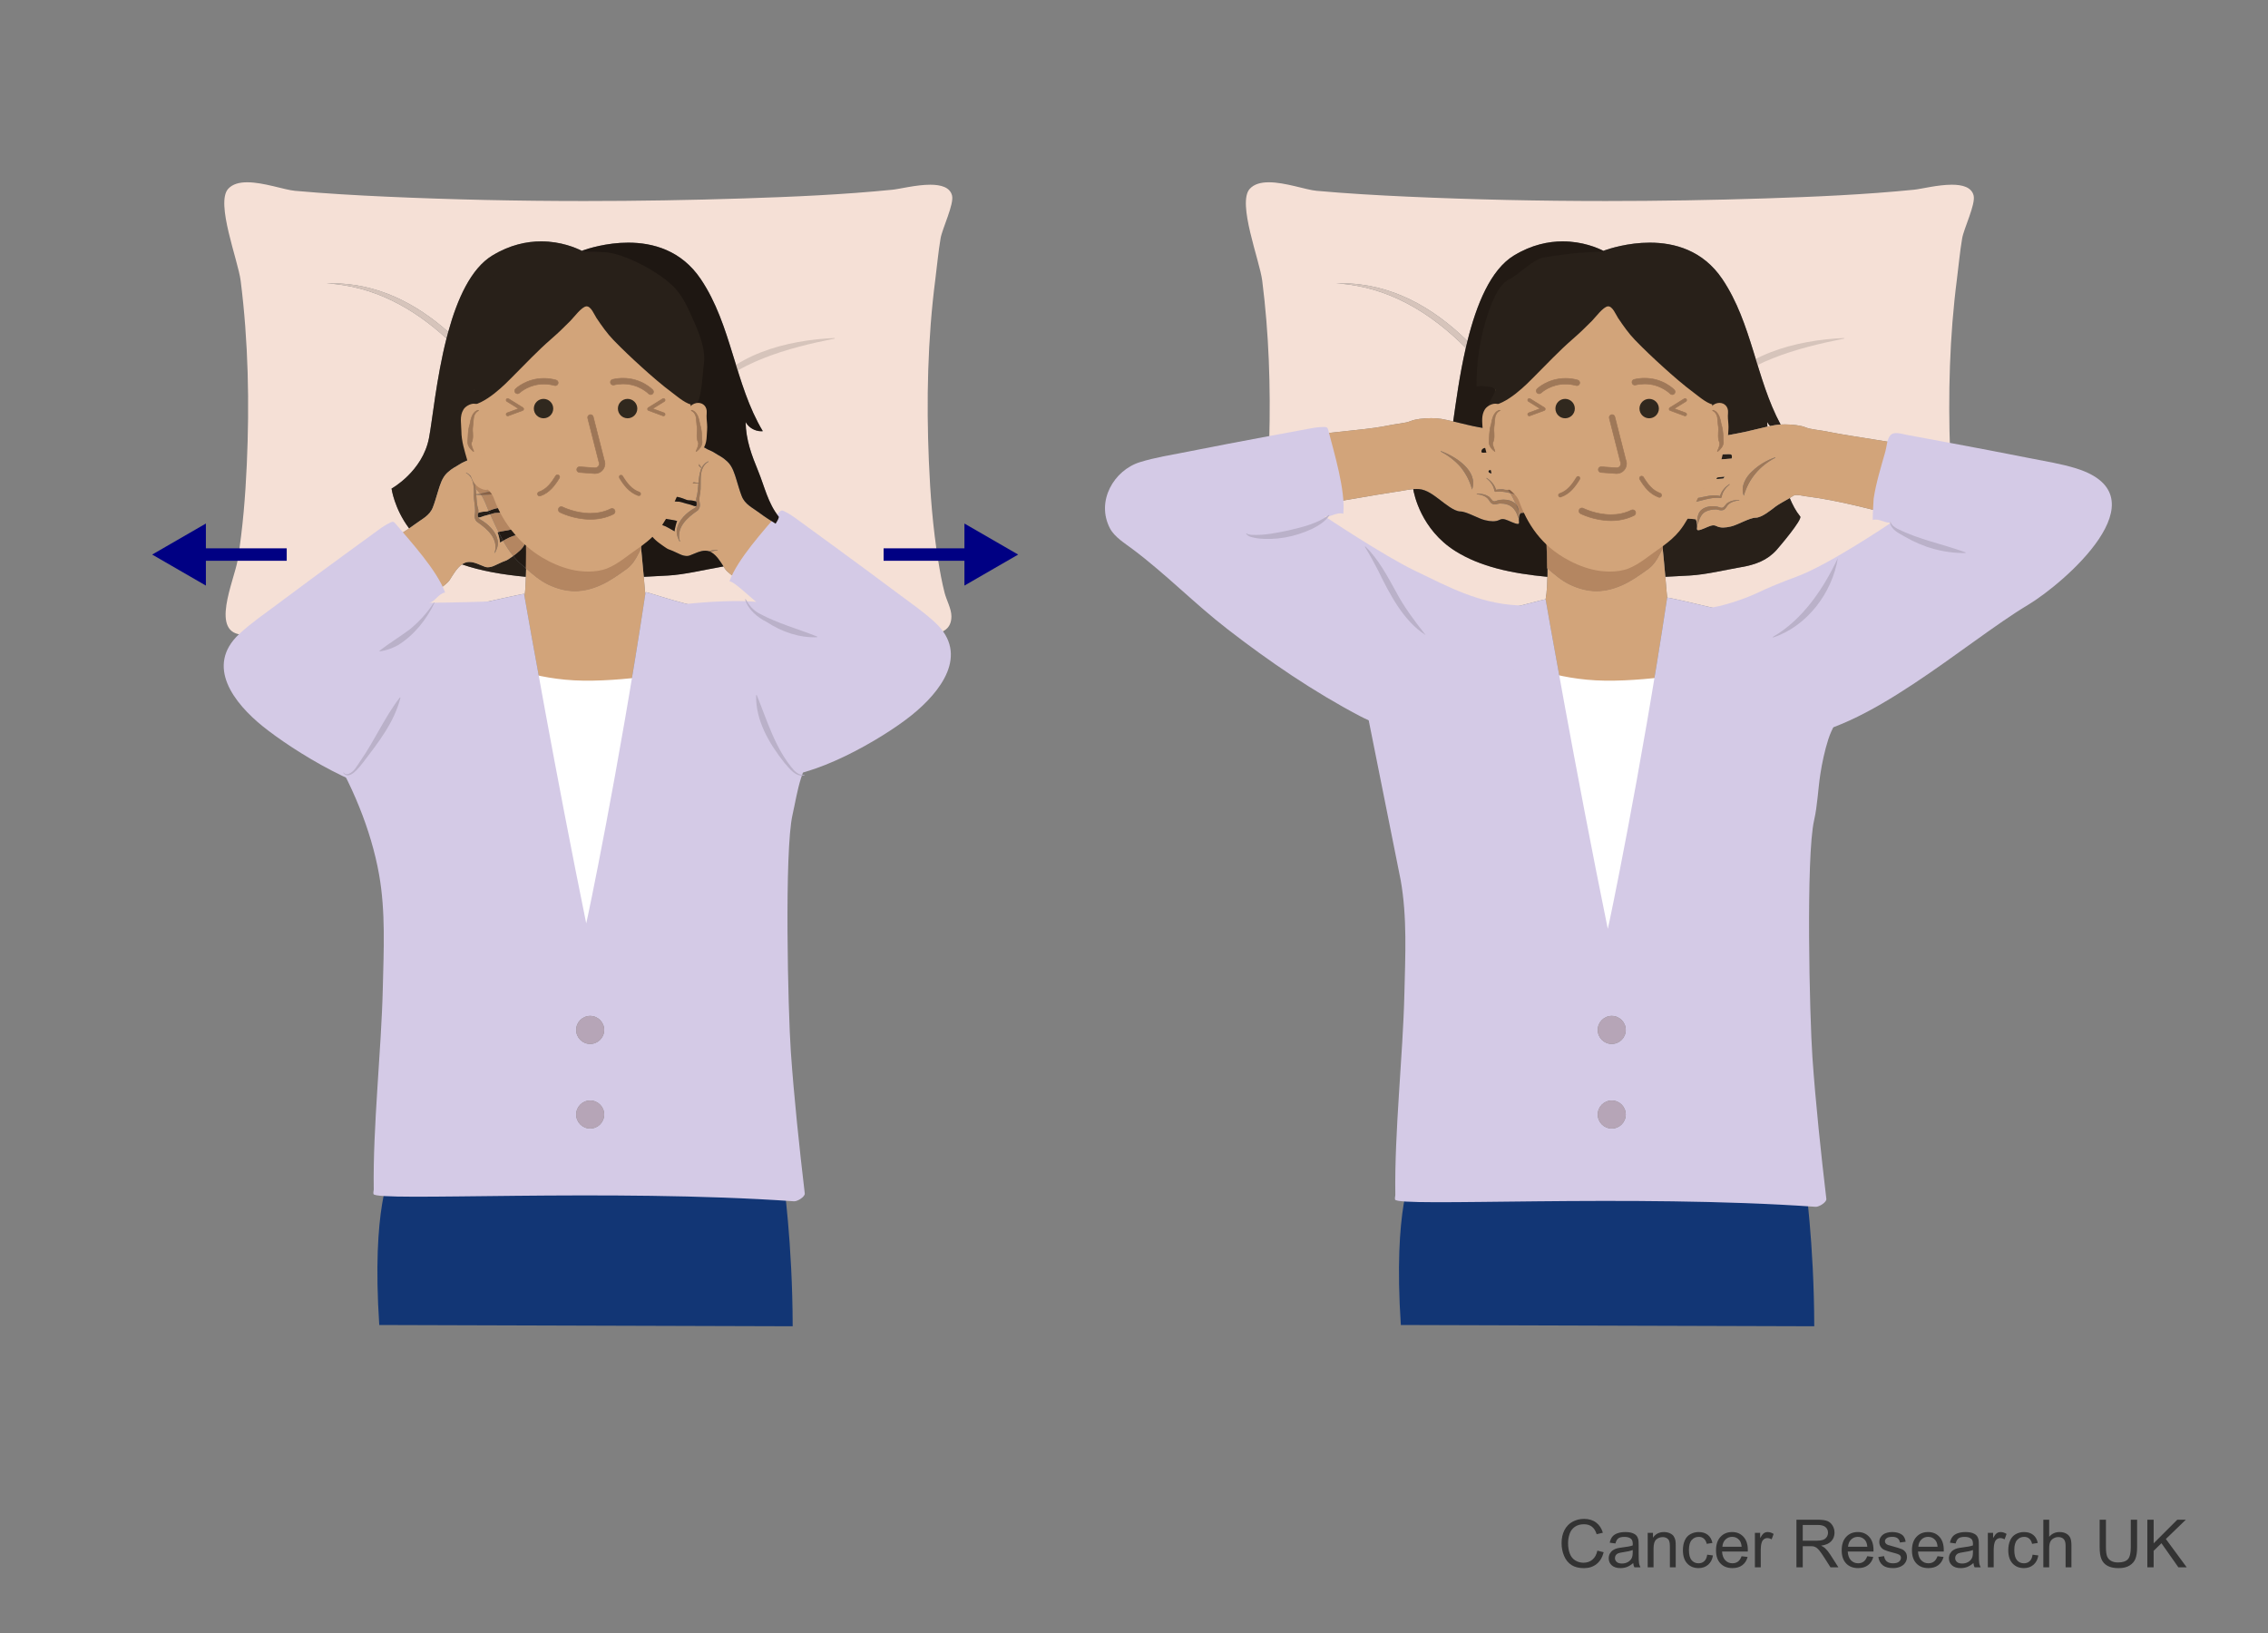 <?xml version="1.0" encoding="UTF-8"?>
<svg id="Layer_1" data-name="Layer 1" xmlns="http://www.w3.org/2000/svg" width="375" height="270" version="1.1" viewBox="0 0 375 270">
  <rect x="0" y="0" width="375" height="270" fill="#808080" stroke="none"/>
  <path d="M264.117,256.38l1.042.263c-.219.856-.611,1.509-1.179,1.958s-1.262.675-2.082.675c-.848,0-1.538-.173-2.07-.519-.531-.346-.937-.847-1.214-1.501-.277-.656-.416-1.359-.416-2.111,0-.82.156-1.535.47-2.146s.76-1.074,1.338-1.392c.578-.316,1.215-.475,1.909-.475.788,0,1.45.2,1.987.602.537.4.911.965,1.123,1.691l-1.026.242c-.183-.573-.447-.99-.795-1.252s-.784-.393-1.311-.393c-.605,0-1.111.146-1.518.436s-.691.68-.856,1.168c-.165.489-.247.993-.247,1.512,0,.67.098,1.255.293,1.754.195.5.498.873.91,1.12s.857.37,1.337.37c.584,0,1.078-.168,1.482-.504.405-.337.679-.837.822-1.499h.001Z" fill="#333" stroke-width="0"/>
  <path d="M270.041,258.438c-.358.304-.703.519-1.034.645-.331.125-.687.188-1.065.188-.627,0-1.108-.153-1.445-.459-.337-.307-.505-.697-.505-1.174,0-.279.063-.534.19-.766.127-.23.294-.416.5-.556s.438-.245.695-.317c.189-.05.477-.098.859-.145.78-.093,1.355-.204,1.725-.333.003-.133.005-.217.005-.253,0-.394-.091-.671-.274-.832-.246-.219-.613-.328-1.101-.328-.455,0-.79.08-1.007.239s-.377.441-.48.847l-.945-.129c.086-.405.227-.731.424-.98s.481-.44.854-.575c.373-.134.805-.201,1.295-.201.487,0,.883.058,1.188.172.304.114.527.259.671.433s.243.393.301.658c.032.164.048.461.048.891v1.289c0,.899.021,1.468.062,1.706s.122.466.244.685h-1.01c-.101-.2-.165-.436-.193-.703l-.002-.002h0ZM269.961,256.277c-.352.144-.878.266-1.58.365-.396.058-.678.122-.843.193-.165.072-.292.177-.382.314-.089.138-.134.291-.134.459,0,.258.098.473.293.645s.48.258.856.258c.372,0,.703-.081.994-.244.289-.163.503-.386.639-.668.104-.219.156-.541.156-.967v-.355h0Z" fill="#333" stroke-width="0"/>
  <path d="M272.437,259.141v-5.704h.871v.812c.418-.627,1.023-.94,1.814-.94.344,0,.66.062.948.186.288.123.504.285.647.485.144.201.243.439.301.715.036.179.054.492.054.939v3.508h-.967v-3.47c0-.394-.038-.688-.112-.884-.076-.195-.209-.351-.4-.467s-.416-.175-.674-.175c-.412,0-.768.131-1.066.392-.299.262-.449.758-.449,1.488v3.115h-.967,0Z" fill="#333" stroke-width="0"/>
  <path d="M282.277,257.051l.951.124c-.104.655-.37,1.168-.798,1.539-.428.37-.954.556-1.577.556-.78,0-1.407-.255-1.882-.766-.475-.51-.712-1.241-.712-2.193,0-.616.102-1.155.307-1.617.203-.462.515-.809.932-1.039.417-.231.871-.347,1.361-.347.619,0,1.126.156,1.52.47.395.313.646.759.758,1.335l-.939.146c-.09-.384-.248-.672-.476-.865s-.503-.29-.825-.29c-.486,0-.882.175-1.187.523-.305.35-.456.901-.456,1.657,0,.767.146,1.323.439,1.67.294.348.678.521,1.15.521.379,0,.696-.116.95-.35.254-.232.415-.59.483-1.074h.001Z" fill="#333" stroke-width="0"/>
  <path d="M287.96,257.304l.999.124c-.157.583-.449,1.036-.875,1.358-.427.322-.971.483-1.633.483-.835,0-1.496-.257-1.985-.771-.488-.514-.733-1.234-.733-2.162,0-.96.248-1.704.742-2.234s1.135-.795,1.922-.795c.764,0,1.387.26,1.869.778.484.52.726,1.25.726,2.191,0,.058-.002.144-.005.258h-4.254c.035.627.213,1.107.531,1.439.318.334.716.5,1.192.5.354,0,.657-.093.907-.279.251-.187.45-.483.597-.892v.002h0ZM284.785,255.74h3.186c-.043-.479-.165-.839-.365-1.079-.308-.372-.707-.559-1.197-.559-.444,0-.817.148-1.12.446-.303.297-.47.694-.503,1.191h-.001Z" fill="#333" stroke-width="0"/>
  <path d="M290.162,259.141v-5.704h.869v.864c.223-.404.428-.671.615-.8.188-.129.395-.193.621-.193.325,0,.656.104.993.312l-.333.896c-.236-.139-.473-.209-.709-.209-.211,0-.401.063-.569.19s-.288.304-.36.529c-.107.344-.16.72-.16,1.128v2.986h-.967,0Z" fill="#333" stroke-width="0"/>
  <path d="M297.031,259.141v-7.874h3.49c.702,0,1.236.07,1.602.212s.656.392.875.75c.219.357.328.753.328,1.187,0,.559-.182,1.029-.543,1.413-.361.383-.92.626-1.676.73.275.132.485.263.629.392.304.279.592.628.864,1.048l1.37,2.143h-1.311l-1.043-1.639c-.304-.473-.555-.834-.752-1.084-.196-.251-.373-.427-.528-.527-.156-.1-.314-.17-.476-.209-.118-.025-.312-.037-.58-.037h-1.209v3.496h-1.041.001ZM298.072,254.742h2.24c.477,0,.849-.05,1.117-.148s.473-.256.612-.473.21-.452.21-.706c0-.372-.136-.679-.406-.919-.271-.239-.697-.359-1.281-.359h-2.492v2.605h0Z" fill="#333" stroke-width="0"/>
  <path d="M308.74,257.304l.999.124c-.157.583-.449,1.036-.875,1.358-.427.322-.971.483-1.633.483-.835,0-1.496-.257-1.985-.771-.488-.514-.733-1.234-.733-2.162,0-.96.248-1.704.742-2.234s1.135-.795,1.922-.795c.764,0,1.387.26,1.869.778.484.52.726,1.25.726,2.191,0,.058-.002.144-.005.258h-4.254c.035.627.213,1.107.531,1.439.318.334.716.5,1.192.5.354,0,.657-.093.907-.279.251-.187.45-.483.597-.892v.002h0ZM305.565,255.74h3.186c-.043-.479-.165-.839-.365-1.079-.308-.372-.707-.559-1.197-.559-.444,0-.817.148-1.12.446-.303.297-.47.694-.503,1.191h-.001Z" fill="#333" stroke-width="0"/>
  <path d="M310.566,257.438l.957-.15c.053.384.203.678.448.881.245.205.588.307,1.028.307.444,0,.773-.091.988-.271s.322-.393.322-.637c0-.218-.095-.39-.285-.516-.132-.086-.461-.194-.988-.327-.709-.179-1.2-.334-1.474-.465-.274-.131-.481-.312-.623-.542-.142-.231-.212-.486-.212-.766,0-.254.058-.489.174-.706s.275-.396.476-.54c.15-.111.355-.205.615-.282s.538-.115.835-.115c.447,0,.841.064,1.179.193.339.129.589.304.749.523.162.221.272.515.334.884l-.945.129c-.043-.294-.168-.522-.374-.688s-.497-.247-.872-.247c-.444,0-.762.073-.951.22s-.285.319-.285.516c0,.126.04.238.119.339.078.104.202.189.37.258.097.036.382.118.854.247.684.183,1.16.332,1.431.448s.482.286.637.508.231.498.231.827c0,.322-.095.626-.282.91-.188.285-.46.505-.813.661-.355.155-.756.233-1.203.233-.742,0-1.307-.154-1.695-.462s-.637-.765-.744-1.37h0Z" fill="#333" stroke-width="0"/>
  <path d="M320.358,257.304l.999.124c-.157.583-.449,1.036-.875,1.358-.427.322-.971.483-1.633.483-.835,0-1.496-.257-1.985-.771-.488-.514-.733-1.234-.733-2.162,0-.96.248-1.704.742-2.234s1.135-.795,1.922-.795c.764,0,1.387.26,1.869.778.484.52.726,1.25.726,2.191,0,.058-.002.144-.005.258h-4.254c.035.627.213,1.107.531,1.439.318.334.716.5,1.192.5.354,0,.657-.093.907-.279.251-.187.45-.483.597-.892v.002h0ZM317.184,255.74h3.186c-.043-.479-.165-.839-.365-1.079-.308-.372-.707-.559-1.197-.559-.444,0-.817.148-1.12.446-.303.297-.47.694-.503,1.191h-.001Z" fill="#333" stroke-width="0"/>
  <path d="M326.293,258.438c-.358.304-.703.519-1.034.645-.331.125-.687.188-1.065.188-.627,0-1.108-.153-1.445-.459-.337-.307-.505-.697-.505-1.174,0-.279.063-.534.19-.766.127-.23.294-.416.5-.556s.438-.245.695-.317c.189-.05.477-.098.859-.145.78-.093,1.355-.204,1.725-.333.003-.133.005-.217.005-.253,0-.394-.091-.671-.274-.832-.246-.219-.613-.328-1.101-.328-.455,0-.79.08-1.007.239s-.377.441-.48.847l-.945-.129c.086-.405.227-.731.424-.98s.481-.44.854-.575c.373-.134.805-.201,1.295-.201.487,0,.883.058,1.188.172.304.114.527.259.671.433s.243.393.301.658c.032.164.048.461.048.891v1.289c0,.899.021,1.468.062,1.706s.122.466.244.685h-1.01c-.101-.2-.165-.436-.193-.703l-.002-.002h0ZM326.213,256.277c-.352.144-.878.266-1.58.365-.396.058-.678.122-.843.193-.165.072-.292.177-.382.314-.089.138-.134.291-.134.459,0,.258.098.473.293.645s.48.258.856.258c.372,0,.703-.081.994-.244.289-.163.503-.386.639-.668.104-.219.156-.541.156-.967v-.355h0Z" fill="#333" stroke-width="0"/>
  <path d="M328.678,259.141v-5.704h.869v.864c.223-.404.428-.671.615-.8.188-.129.395-.193.621-.193.325,0,.656.104.993.312l-.333.896c-.236-.139-.473-.209-.709-.209-.211,0-.401.063-.569.19s-.288.304-.36.529c-.107.344-.16.72-.16,1.128v2.986h-.967,0Z" fill="#333" stroke-width="0"/>
  <path d="M336.074,257.051l.951.124c-.104.655-.37,1.168-.798,1.539-.428.37-.954.556-1.577.556-.78,0-1.407-.255-1.882-.766-.475-.51-.712-1.241-.712-2.193,0-.616.102-1.155.307-1.617.203-.462.515-.809.932-1.039.417-.231.871-.347,1.361-.347.619,0,1.126.156,1.52.47.395.313.646.759.758,1.335l-.939.146c-.09-.384-.248-.672-.476-.865s-.503-.29-.825-.29c-.486,0-.882.175-1.187.523-.305.35-.456.901-.456,1.657,0,.767.146,1.323.439,1.67.294.348.678.521,1.15.521.379,0,.696-.116.95-.35.254-.232.415-.59.483-1.074h.001Z" fill="#333" stroke-width="0"/>
  <path d="M337.852,259.141v-7.874h.967v2.825c.451-.522,1.021-.784,1.709-.784.422,0,.789.083,1.101.25.312.166.534.396.669.69.134.293.201.719.201,1.277v3.615h-.967v-3.615c0-.482-.104-.835-.314-1.055-.209-.221-.506-.33-.889-.33-.286,0-.556.074-.809.223-.252.148-.432.35-.539.604-.107.255-.162.605-.162,1.053v3.121h-.967Z" fill="#333" stroke-width="0"/>
  <path d="M352.316,251.267h1.042v4.55c0,.791-.09,1.419-.269,1.885s-.502.844-.97,1.136c-.467.292-1.08.438-1.839.438-.738,0-1.342-.128-1.811-.382s-.804-.622-1.004-1.104c-.201-.481-.301-1.14-.301-1.974v-4.55h1.041v4.544c0,.684.064,1.188.191,1.512s.346.574.655.75c.31.175.688.263,1.136.263.767,0,1.312-.174,1.639-.521.325-.348.488-1.016.488-2.004v-4.544h.002Z" fill="#333" stroke-width="0"/>
  <polygon points="355.05 259.141 355.05 251.267 356.092 251.267 356.092 255.172 360.002 251.267 361.414 251.267 358.111 254.457 361.559 259.141 360.184 259.141 357.38 255.156 356.091 256.413 356.091 259.142 355.049 259.142 355.05 259.141" fill="#333" stroke-width="0"/>
  <path d="M322.635,79.153l-5.972,6.879c-.439-.108-.877-.215-1.316-.323-5.579-1.368-11.158-2.97-16.866-3.668-.338-.041-.902-.194-1.387-.194-.264,0-.504.045-.671.178-.103.082-.28.194-.499.323.447,1.08.981,2.117,1.73,3.047.397.493-3.466,5.04-3.904,5.529-1.536,1.715-3.479,2.439-5.829,2.842-2.639.453-5.85,1.244-8.562,1.393-1.327.073-2.662.147-4.004.212.043.51.087,1.044.131,1.595.054.685.11,1.301.167,1.856.004-.004.014-.005.031-.005.766,0,14.699,3.363,15.387,3.674.168.076.329.155.483.237,4.485.154,8.968.356,13.446.613,5.353.307,10.72.672,16.036,1.39.466.063.968.106,1.47.106,1.176,0,2.353-.236,3.058-1.004h-.001c.411-.447.662-1.077.658-1.947-.006-1.247-.824-2.681-1.131-3.885-.451-1.77-.772-3.576-1.064-5.378-.721-4.455-1.139-8.961-1.392-13.469M209.675,77.726c-.242,4.937-.661,9.877-1.444,14.758-.56,3.493-4.752,10.405.919,10.405.216,0,.448-.01.694-.031.253-.021.506-.031.759-.031,1.333,0,2.664.271,3.995.543,1.331.271,2.663.543,3.998.543.248,0,.497-.009.745-.03,5.888-.485,11.791-.792,17.696-1.007,4.821-2.012,10.636-1.645,15.756-3.108.208-.059,2.624-.678,2.759-.678h.006v.004c.112-.603.195-1.316.236-2.163.026-.528.043-1.05.054-1.557-5.912-.564-11.079-1.659-15.227-4.268-5.669-3.566-6.821-9.419-6.955-10.23-1.034.082-2.114.356-3.096.469-1.186.135-15.477,2.624-15.477,2.624l-5.42-6.243M292.194,69.784c.005.255.016.506.033.754.16-.036.315-.07.464-.101-.196-.192-.364-.411-.496-.653M209.795,30.138c-1.292,0-2.43.281-3.161,1.092-2.104,2.334,1.642,11.818,2.068,15.175,1.105,8.71,1.399,17.558,1.162,26.345,6.103-.885,16.407-1.751,18.666-2.216,2.892-.596,3.742-.509,4.762-.935.694-.288,2.056-.46,3.338-.46.604,0,1.189.038,1.679.12.52.087,1.216.242,1.969.419.45-3.138,1.043-7.648,2.083-12.158-5.822-5.836-12.86-10.179-21.413-10.666.287-.01.575-.014.859-.014,8.189,0,15.146,3.963,20.826,9.541,1.488-5.994,3.812-11.786,7.69-14.14,2.911-1.767,5.698-2.332,8.071-2.333,3.286,0,5.777,1.083,6.709,1.556,1.019-.366,4.086-1.346,7.68-1.346,4.056,0,8.784,1.248,12.002,6.035,4.902,7.294,5.535,16.443,9.628,24.036.231-.013.471-.019.713-.019,1.282,0,2.644.171,3.338.46,1.02.426,1.87.339,4.762.935,2.328.479,13.198,2.053,19.211,3.227-.341-9.541-.094-19.173,1.129-28.643.29-2.248.484-4.507.866-6.743.28-1.64,2.261-5.664,1.893-7.091-.353-1.371-1.846-1.775-3.596-1.775-2.318,0-5.086.71-6.25.826-8.166.816-16.38,1.174-24.58,1.438-8.792.283-17.592.432-26.397.432-10.921,0-21.847-.23-32.747-.723-5.031-.227-10.062-.515-15.079-.966-1.732-.156-5.151-1.41-7.881-1.41" fill="#f5e0d6" stroke-width="0"/>
  <path d="M283.072,65.758c4.564-7.189,13.852-9.505,21.845-9.876l.021.101c-7.86,1.557-16.335,3.868-21.866,9.775Z" fill="#d6c4bb" stroke-width="0"/>
  <path d="M221.807,46.84c-.284,0-.572.005-.859.014,8.553.487,15.591,4.83,21.413,10.666.088-.38.178-.76.273-1.139-5.68-5.577-12.638-9.542-20.826-9.541" fill="#d6c4bb" stroke-width="0"/>
  <path d="M295.924,82.348c-.689.407-1.791.99-2.307,1.377-.681.511-2.294,1.871-3.316,1.871s-2.977,1.191-4.082,1.445c-.515.12-.938.183-1.311.183-.429,0-.793-.085-1.156-.266-.143-.072-.29-.102-.443-.102-.572,0-1.218.427-2.024.697-.223.074-.377.108-.482.108-.376,0-.131-.427-.197-.959-.085-.681-.255-.849-.255-.849,0,0-.641-.068-1.427-.128-.404.704-.844,1.379-1.329,1.982-.725.901-1.673,1.714-2.632,2.421.002.021.003.036.003.045-.005.124-.03.249-.066.374.078.747.262,2.55.456,4.823,1.341-.066,2.677-.14,4.004-.212,2.712-.149,5.923-.94,8.562-1.393,2.35-.403,4.293-1.127,5.829-2.842.438-.489,4.301-5.036,3.904-5.529-.749-.93-1.283-1.967-1.73-3.047M285.197,78.794c-.02.002-.915.083-1.423.165-.034.088-.07.175-.11.26.075-.005.148-.01.219-.017.26-.022.527-.021.786-.055.115-.015.22.006.319-.062.091-.062.074-.28.209-.292M285.791,75.089c-.251,0-.584.016-.953.032-.042.002-.085.004-.128.005-.071.279-.132.562-.203.833.96-.075,1.807-.14,1.807-.14,0,0,.17-.511-.084-.68-.056-.037-.214-.05-.44-.05M272.783,40.119c-3.594,0-6.661.98-7.68,1.346.26.132.398.216.398.216l-.01.63c9.657.121,17.479,7.345,17.66,19.452h0c.018,1.176-.072,3.369-.181,5.639.041-.05.085-.097.131-.143h0c.366-.355.801-.521,1.204-.521.741,0,1.378.561,1.289,1.538-.057.629.002,1.239.061,1.86.057.601-.024,1.231-.055,1.84.545-.107,1.115-.222,1.725-.323,1.188-.199,3.3-.757,4.902-1.115-.017-.248-.028-.499-.033-.754.132.241.3.461.496.653.278-.059.534-.109.757-.146.293-.049.621-.082.966-.101-4.093-7.593-4.726-16.742-9.628-24.036-3.218-4.788-7.946-6.036-12.002-6.035" fill="#282019" stroke-width="0"/>
  <path d="M299.976,219.284c-.027-13.79-1.529-24.17-1.529-24.17l-64.938-1.278s-3.182,5.75-1.888,25.239" fill="#123675" stroke-width="0"/>
  <path d="M274.9,90.548c-.106.363-.317.724-.477,1.041-.466.926-1.056,1.85-1.912,2.462-1.396.999-2.755,1.99-4.336,2.688-1.455.643-2.83.967-4.203.967-1.435,0-2.865-.355-4.379-1.071-1.426-.675-2.549-1.687-3.73-2.688,0,.457-.003.935-.013,1.427-.01.507-.028,1.029-.054,1.557-.042.847-.124,1.56-.236,2.163.064.37,4.893,28.127,10.276,54.483h0c.06,0,5.428-25.621,9.816-54.754,0,0,0-.002.001-.002-.057-.554-.113-1.17-.167-1.856-.043-.551-.087-1.085-.131-1.595-.193-2.273-.377-4.076-.456-4.823" fill="#d2a47a" stroke-width="0"/>
  <path d="M251.188,109.501s5.796,2.93,14.201,3.04,17.99-1.946,17.99-1.946l-14.769,48.706s-11.761,2.933-11.761,1.643-5.661-51.443-5.661-51.443Z" fill="#fff" stroke-width="0"/>
  <path d="M266.494,186.59c-1.28,0-2.317-1.037-2.317-2.317s1.037-2.317,2.317-2.317,2.317,1.037,2.317,2.317-1.037,2.317-2.317,2.317M266.494,172.605c-1.28,0-2.317-1.037-2.317-2.317s1.037-2.317,2.317-2.317,2.317,1.037,2.317,2.317-1.037,2.317-2.317,2.317M275.685,98.816c-.017,0-.028.002-.031.005v.002c-4.388,29.132-9.757,54.754-9.817,54.754h0c-5.383-26.356-10.212-54.113-10.276-54.483v-.004h-.006c-.135,0-2.551.619-2.759.678-5.12,1.463-10.935,1.097-15.756,3.108-.81.338-1.592.743-2.338,1.236-2.645,1.746-4.049,7.282-6.206,9.615-.96,1.039-1.85,2.152-2.589,3.361l5.683,28.42h.002c1.092,6.169.764,12.474.619,18.704-.242,10.451-1.664,22.934-1.5,33.389-.033.241-.094.488-.045.726.275,1.327,39.177-.931,69.539,1.207.013,0,.027.001.041.001.573,0,1.796-.768,1.731-1.304-.875-7.39-1.787-15.998-2.303-23.41-.473-6.797-1.087-33.198.278-39.191.569-2.498.639-5.102,1.032-7.631.302-1.943.717-3.874,1.312-5.75s1.72-3.524,2.343-5.35c.599-1.755-.856-2.164-1.999-3.212-1.493-1.371-2.865-2.873-4.471-4.117-2.897-2.244-3.536-5.202-6.612-6.842-.155-.083-.316-.162-.483-.237-.688-.311-14.621-3.673-15.387-3.674" fill="#d4cae6" stroke-width="0"/>
  <path d="M266.494,167.971c-1.28,0-2.317,1.037-2.317,2.317s1.037,2.317,2.317,2.317,2.317-1.037,2.317-2.317-1.037-2.317-2.317-2.317" fill="#b6a5b7" stroke-width="0"/>
  <path d="M266.494,181.956c-1.28,0-2.317,1.037-2.317,2.317s1.037,2.317,2.317,2.317,2.317-1.037,2.317-2.317-1.037-2.317-2.317-2.317" fill="#b6a5b7" stroke-width="0"/>
  <path d="M284.672,83.962c.013,0,.026,0,.037-.002.435-.044.591-.669,1.008-.858.474-.315,1.111-.433,1.684-.433.06,0,.119,0,.177.004v.065c-.617.046-1.263.219-1.708.595-.363.271-.574.97-1.034,1.014-.095.02-.18.029-.258.029-.164,0-.297-.036-.429-.072-.132-.036-.261-.072-.416-.072h-.01c-.54.003-1.152.088-1.602.311-.831.348-1.131,1.246-1.4,2.08l-.063-.006c-.067-.484-.046-.987.124-1.483.302-1.045,1.404-1.437,2.411-1.437.185,0,.367.013.539.038.296.006.708.228.94.228M288.334,81.971c-.61-1.463.325-3.149,1.435-4.102,1.082-1.032,2.378-1.775,3.746-2.254l.031.071h-.001c-2.576,1.305-4.454,3.553-5.211,6.285M295.126,70.171c-.242,0-.481.006-.713.019-.345.019-.673.052-.966.101-.223.037-.478.087-.757.146-.148.031-.303.065-.464.101-1.601.359-3.713.916-4.902,1.115-.61.101-1.18.216-1.725.323-.002.046-.004.092-.006.138-.026.711-.143,1.292-.483,1.907-.186.335-.302.717-.4,1.105.043-.002.086-.004.128-.005.369-.016.702-.032.953-.032.226,0,.384.013.44.05.254.169.084.68.084.68,0,0-.847.065-1.807.14-.013.049-.026.097-.039.144-.253.9-.345,1.949-.695,2.856.508-.083,1.403-.163,1.423-.165-.135.012-.118.23-.209.292-.099.068-.204.047-.319.062-.259.034-.526.033-.786.055-.071.006-.144.011-.219.017-.171.371-.395.711-.704.998-.302.281-.907.631-1.423.631-.088,0-.173-.01-.253-.032-.231.511-.463,1.023-.694,1.534.358-.042.698-.102,1.01-.187.593-.134,1.231-.254,1.869-.254.313,0,.625.029.933.099.22-.834.843-1.497,1.537-1.968l.048.061c-.662.544-1.225,1.254-1.32,2.123l-.165.126c-.216-.032-.43-.046-.645-.046-.832,0-1.655.215-2.481.43-.359.093-.718.187-1.079.262-.409.897-.861,1.836-1.373,2.729.786.06,1.427.128,1.427.128,0,0,.17.168.255.849.066.531-.179.959.197.959.105,0,.259-.034.482-.108.806-.27,1.453-.697,2.024-.697.152,0,.299.03.443.102.363.182.727.266,1.156.266.373,0,.796-.064,1.311-.183,1.105-.254,3.06-1.445,4.082-1.445s2.635-1.36,3.316-1.871c.516-.387,1.618-.969,2.307-1.377.219-.129.396-.241.499-.323.167-.133.408-.178.671-.178.485,0,1.049.153,1.387.194,5.708.698,11.287,2.3,16.866,3.668.439.108.877.215,1.316.323l5.972-6.879,3.125-3.6c-.696-.216-1.868-.476-3.323-.76-6.013-1.173-16.883-2.748-19.211-3.227-2.892-.596-3.742-.509-4.762-.935-.694-.288-2.056-.46-3.338-.46" fill="#d2a47a" stroke-width="0"/>
  <path d="M293.515,75.615c-1.368.479-2.664,1.222-3.746,2.254-1.11.953-2.045,2.639-1.435,4.102.757-2.732,2.635-4.98,5.211-6.286h.001l-.031-.07" fill="#9f7858" stroke-width="0"/>
  <path d="M287.401,82.669c-.573,0-1.211.117-1.684.433-.417.189-.573.814-1.008.858-.012.002-.024.002-.037.002-.231,0-.643-.222-.94-.228-.173-.025-.355-.038-.539-.038-1.007,0-2.109.392-2.411,1.437-.17.496-.191.999-.124,1.483l.063.006c.269-.834.569-1.732,1.4-2.08.45-.223,1.062-.308,1.602-.311h.01c.155,0,.284.036.416.072.132.036.265.072.429.072.078,0,.163-.008.258-.029.46-.044.671-.743,1.034-1.014.445-.376,1.091-.549,1.708-.595v-.065c-.058-.002-.117-.004-.177-.004" fill="#9f7858" stroke-width="0"/>
  <path d="M285.939,80.041c-.694.471-1.317,1.135-1.537,1.968-.307-.07-.62-.099-.933-.099-.638,0-1.276.12-1.869.254-.313.084-.653.145-1.01.187-.073.16-.145.321-.218.481-.025.055-.05.11-.075.165.361-.076.72-.169,1.079-.262.826-.215,1.649-.43,2.481-.43.214,0,.429.014.645.046l.165-.126c.095-.869.658-1.579,1.32-2.123l-.048-.061" fill="#9f7858" stroke-width="0"/>
  <path d="M282.328,106.914c.763-2.355.763-2.234-.864-3.954-.546-.578-.888-1.726-.043-2.241.306-.187.681-.207,1.039-.222.83-.036-.83.036,0,0,1.94-.083,6.116-1.531,7.85-2.352,2.173-1.029,4.399-1.948,6.66-2.766,5.389-1.948,15.808-9.018,15.809-9.018-.914.319-2.025-.731-3.129-.389-.041.013.099-3.185.14-3.468.195-1.349.509-2.678.856-3.994.341-1.293.725-2.574,1.088-3.861.228-.809.254-1.984.81-2.656.6-.723,1.909-.242,2.762-.085,2.239.412,4.477.826,6.715,1.244,4.484.837,8.966,1.684,13.439,2.576,2.601.519,5.298.93,7.835,1.722,14.708,4.592-2.075,19.025-7.962,22.554-10.475,6.279-26.96,21.303-39.338,21.858-6.634.297-8.623-6.436-14.613-9.278.29-1.85.371-3.892.947-5.669h0Z" fill="#d4cae6" stroke-width="0"/>
  <path d="M282.982,105.836c.475.701,1.04,1.369,1.781,1.779.657.365,1.413.506,2.157.613,1.509.217,3.035.318,4.56.3,1.844-.021,3.715-.239,5.466-.843,1.28-.441,3.931-1.324,4.237-2.878.325-1.65-2.015-1.695-2.981-2.288-1.538-.944-3.227-.479-4.892-.305-.823.086-1.425.198-2.236.276-.885.085-1.963-.022-2.852.009-1.768.061-3.572-.095-5.202-.833-.418-.189-1.097-.416-1.337.143-.146.34-.254.833-.146,1.199.292.996.864,1.972,1.444,2.827h0Z" fill="#d4cae6" stroke-width="0"/>
  <path d="M243.399,80.937c-.383-1.393-.977-2.546-1.862-3.676-.909-1.052-2.061-1.932-3.327-2.609l.031-.071h0c2.467.899,6.231,3.297,5.158,6.356M236.63,69.139c-1.282,0-2.644.171-3.338.46-1.02.426-1.87.339-4.762.935-2.259.465-12.564,1.331-18.666,2.216-1.708.248-3.087.497-3.868.739l3.679,4.237,5.42,6.243s14.291-2.489,15.477-2.624c.982-.113,2.062-.387,3.096-.469.189-.015.376-.023.56-.023.133,0,.266.004.396.014,1.309.097,2.507,1.07,3.516,1.826.681.511,2.294,1.871,3.316,1.871s2.977,1.191,4.082,1.445c.515.12.938.184,1.311.184.429,0,.793-.085,1.156-.267.143-.072.29-.102.443-.102.572,0,1.218.427,2.024.697.223.074.377.108.482.108.376,0,.131-.427.197-.959.037-.299.091-.499.14-.63-.049-.137-.098-.274-.148-.409.037.323.02.642-.039.952l-.077.007c-.477-1.623-1.389-2.336-2.93-2.336h-.064c-.269,0-.605.139-.897.139-.068,0-.133-.007-.195-.026-.56-.083-.693-.75-1.073-1.04-.431-.376-1.075-.561-1.692-.613v-.077h.002c.076-.005.153-.008.232-.008.561,0,1.186.117,1.646.417.416.181.584.804,1.005.841h.018c.203,0,.649-.234.943-.24.185-.027.379-.042.577-.042.753,0,1.554.212,2.041.754-.281-.652-.589-1.269-.94-1.831-.599-.144-1.199-.258-1.803-.258-.212,0-.425.014-.639.046l-.17-.125c-.095-.868-.658-1.578-1.32-2.123l.048-.061h0c.696.474,1.319,1.138,1.538,1.973.318-.066.632-.093.945-.093.342,0,.682.032,1.021.081-.025-.035-.051-.069-.077-.103h-.043c-.517,0-1.121-.35-1.423-.631-.557-.519-.839-1.208-1.029-1.938-.105-.021-.209-.045-.313-.071-.436-.108-.406-.504.029-.504h.008c.048,0,.096.002.144.005-.115-.548-.206-1.101-.348-1.607-.124-.441-.252-.874-.373-1.304h-.009c-.015,0-.031-.002-.048-.002-.079,0-.174.011-.273.021-.099.011-.201.021-.293.021-.234,0-.404-.068-.292-.377.125-.338.4-.406.709-.428-.23-.906-.4-1.819-.408-2.795-.001-.16-.009-.323-.018-.486-.269-.051-.546-.101-.831-.149-1.01-.169-2.689-.598-4.153-.943-.753-.177-1.449-.333-1.969-.419-.49-.082-1.075-.12-1.679-.12" fill="#d2a47a" stroke-width="0"/>
  <path d="M238.241,74.581l-.031.071c1.266.677,2.418,1.557,3.327,2.609.885,1.13,1.479,2.283,1.862,3.676,1.073-3.059-2.691-5.457-5.158-6.355h0" fill="#9f7858" stroke-width="0"/>
  <path d="M244.41,81.629c-.079,0-.157.002-.232.007h-.002v.078c.617.052,1.261.237,1.692.613.38.29.513.957,1.073,1.04.062.018.127.026.195.026.292,0,.629-.138.897-.139h.064c1.541,0,2.452.713,2.93,2.336l.077-.007c.059-.31.076-.629.039-.952-.159-.433-.325-.859-.503-1.271-.487-.542-1.288-.754-2.041-.754-.198,0-.393.015-.577.042-.294.006-.741.24-.943.24h-.018c-.421-.037-.589-.66-1.005-.841-.46-.3-1.085-.417-1.646-.417" fill="#9f7858" stroke-width="0"/>
  <path d="M245.816,79.008l-.048.061c.662.545,1.225,1.255,1.32,2.123l.17.125c.214-.032.426-.046.639-.046.604,0,1.204.113,1.803.258-.121-.194-.248-.381-.38-.56-.339-.049-.679-.081-1.021-.081-.313,0-.627.027-.945.093-.219-.835-.842-1.499-1.538-1.972h0" fill="#9f7858" stroke-width="0"/>
  <path d="M235.339,116.631c.759.025,2.677.784,3.365.457l11.67-5.537c-.238-1.516-.474-3.032-.713-4.547-.366-2.324,1.369-3.025,2.402-4.879.272-.488.452-1.133.112-1.576-.292-.382-.836-.44-1.316-.466-6.397-.351-11.311-3.015-16.999-5.765-5.159-2.494-14.884-8.989-14.884-8.989.914.32,2.026-.732,3.131-.388.38-3.867-1.507-10.038-2.483-13.814-.043-.167-.096-.348-.238-.446-.12-.082-.275-.086-.421-.086-.914,0-1.627.118-2.515.282-2.239.412-4.477.826-6.715,1.244-4.484.837-8.966,1.684-13.439,2.576-2.602.519-5.299.93-7.836,1.722-4.265,1.332-7.306,6.447-4.917,10.971.744,1.41,2.505,2.487,3.735,3.411,5.567,4.179,10.195,8.977,15.691,13.231,6.925,5.359,14.218,10.345,21.987,14.415,1.805.946,3.811,1.754,5.72.74,1.779-.945,2.287-2.635,4.663-2.555h0Z" fill="#d4cae6" stroke-width="0"/>
  <path d="M249.602,80.776c-.11.057-.231.084-.36.089h0c.026.034.052.068.077.103.205.03.41.065.615.103-.111-.1-.223-.199-.333-.296" fill="#b48661" stroke-width="0"/>
  <path d="M274.963,90.129c-.033.025-.067.049-.1.074.005.05.018.168.037.346.037-.125.061-.251.066-.374,0-.009,0-.024-.003-.045" fill="#221a14" stroke-width="0"/>
  <g>
    <path d="M245.564,74.835c.099-.011.194-.021.273-.021.017,0,.033,0,.048.002h.009c-.072-.255-.141-.51-.206-.765h0c-.309.022-.585.09-.709.428-.113.309.057.377.292.377.092,0,.194-.011.293-.021h0Z" fill="#221a14" stroke-width="0"/>
    <path d="M246.747,78.297c-.049-.188-.092-.379-.132-.57-.048-.002-.096-.004-.144-.005h-.008c-.435,0-.465.396-.029.504.104.026.208.049.313.071Z" fill="#221a14" stroke-width="0"/>
    <path d="M265.102,41.467c-.931-.473-3.423-1.556-6.709-1.556v-.003c-2.371,0-5.159.565-8.07,2.333-3.877,2.355-6.202,8.146-7.69,14.14-.094.379-.185.759-.273,1.139-1.04,4.51-1.633,9.019-2.083,12.158,1.464.345,3.142.774,4.153.943.285.047.562.098.831.149-.061-1.032-.221-2.107.366-3.026.286-.449,1.009-.873,1.607-.873.117,0,.229.016.332.052-.149-1.89-.27-3.623-.285-4.624-.184-12.331,7.763-19.838,17.668-19.986.099,0,.198-.002.296-.002.082,0,.163,0,.245.002l.01-.63s-.138-.084-.398-.216h0Z" fill="#221a14" stroke-width="0"/>
    <path d="M255.735,89.894c-1.531-1.455-2.717-3.173-3.644-5.14h0c-.41.038-.685.067-.685.067,0,0-.053.053-.115.219,0,0,1.137,3.213,0,0-.049.13-.102.331-.14.63-.066.531.179.959-.197.959-.105,0-.259-.034-.482-.108-.806-.27-1.453-.697-2.024-.697-.152,0-.299.03-.443.102-.363.182-.727.267-1.156.267-.373,0-.796-.064-1.311-.184-1.105-.254-3.06-1.445-4.082-1.445s-2.635-1.36-3.316-1.871c-1.009-.756-2.207-1.729-3.516-1.826-.131-.01-.263-.014-.396-.014-.185,0-.372.009-.56.023.135.811,1.286,6.663,6.955,10.23,4.148,2.609,9.314,3.704,15.227,4.268.01-.492.014-.97.013-1.427h0c-.004-1.88-.086-3.401-.128-4.053Z" fill="#221a14" stroke-width="0"/>
  </g>
  <path d="M255.735,89.895c.042.652.124,2.173.128,4.053,1.181,1,2.304,2.013,3.73,2.688,1.514.717,2.945,1.071,4.379,1.071,1.372,0,2.748-.325,4.203-.967,1.581-.698,2.94-1.689,4.336-2.688.856-.612,1.446-1.536,1.912-2.462.16-.317.371-.678.477-1.041-.019-.178-.031-.296-.037-.346-.242.177-.484.347-.723.51-1.587,1.082-3.059,2.409-4.858,3.14-.915.372-2.012.528-3.111.528-.979,0-1.958-.124-2.809-.329-1.66-.4-3.247-1.089-4.713-1.96-1.09-.648-2.056-1.381-2.914-2.196" fill="#b48661" stroke="#b48661" stroke-miterlimit="10" stroke-width=".1"/>
  <path d="M249.7,81.529c.352.562.66,1.179.94,1.831.175.195.309.432.386.717.058.185.096.37.117.554.05.136.099.272.148.409.062-.166.115-.219.115-.219,0,0,.275-.029.685-.066-.293-.623-.561-1.271-.805-1.943-.141-.387-.372-.729-.648-1.043-.087-.022-.174-.045-.26-.067-.226-.059-.452-.118-.678-.172" fill="#b48661" stroke-width="0"/>
  <path d="M250.64,83.36c.177.412.344.837.503,1.271-.021-.184-.059-.368-.117-.554-.077-.285-.211-.522-.386-.717" fill="#896246" stroke-width="0"/>
  <path d="M249.32,80.969c.132.18.258.367.38.56.226.054.452.113.678.172.087.023.174.045.26.067-.216-.246-.458-.476-.703-.697-.205-.038-.41-.074-.615-.103" fill="#896246" stroke-width="0"/>
  <path d="M249.352,105.327c-.475.701-1.04,1.369-1.781,1.779-.657.365-1.413.506-2.157.613-1.509.217-3.035.318-4.56.3-3.355-.039-6.93-.769-9.283-3.161-.401-.408-.773-.888-.855-1.454-.073-.508.149-1.045.222-1.535.077-.518.112-.996.555-1.354.537-.432,1.321-.363,1.976-.149,2.426.79,4.964,1.225,7.506,1.401,1.272.088,2.548.109,3.822.062,1.203-.044,2.172-.288,3.322-.542.353-.078.673.059,1.021.027.413-.038.775-.265,1.206-.252,1.64.049-.588,3.663-.995,4.265,0,0,.001,0,.001,0Z" fill="#d4cae6" stroke-width="0"/>
  <path d="M266.37,86.081c-2.785-.004-4.994-1.14-5.032-1.156-.242-.124-.338-.42-.215-.663.087-.171.26-.269.439-.269.075,0,.152.017.224.054l.018.009.065.031c.059.028.148.068.264.117.231.098.57.23.988.363.836.265,1.991.528,3.246.528h.003c1.09,0,2.252-.196,3.367-.75.07-.035.145-.051.219-.051.181,0,.356.1.442.274.121.244.021.539-.222.66-1.278.634-2.598.853-3.805.852M274.385,82.233c-.04,0-.08-.007-.119-.021-1.512-.546-2.381-1.714-3.135-2.952-.101-.166-.049-.383.117-.484.057-.035.12-.051.183-.051.119,0,.235.06.301.169.74,1.212,1.497,2.196,2.773,2.656.183.066.278.268.212.451-.052.143-.187.233-.331.233M257.983,82.233c-.147,0-.284-.093-.334-.24-.062-.184.037-.384.221-.446,1.241-.415,2.05-1.476,2.767-2.654.066-.109.182-.169.301-.169.062,0,.126.017.183.052.166.101.218.318.117.484-.735,1.203-1.636,2.443-3.143,2.954-.037.013-.075.019-.112.019M267.314,77.361c.202-.004.365-.084.49-.212.127-.131.202-.31.201-.491,0-.097-.02-.195-.067-.296l-.018-.04-1.826-7.183c-.064-.25.088-.505.338-.568.039-.01.077-.015.116-.015.209,0,.399.141.453.352l1.805,7.102c.091.211.135.433.135.648-.002.864-.694,1.635-1.64,1.638h-.017l-2.574-.188c-.258-.019-.451-.243-.432-.5.018-.246.223-.433.466-.433h.035l2.537.186M252.858,68.763c-.105,0-.204-.065-.242-.169-.049-.134.019-.282.153-.331l1.888-.695-1.935-1.201c-.121-.075-.158-.234-.083-.355.049-.079.133-.122.219-.122.046,0,.093.013.136.039l2.384,1.48c.084.052.131.147.121.245s-.075.182-.167.216l-2.384.878c-.029.011-.06.016-.089.016M278.62,68.763c-.03,0-.06-.005-.089-.016l-2.384-.878c-.093-.034-.157-.118-.167-.216-.01-.098.037-.193.121-.245l2.384-1.48c.042-.026.089-.039.136-.039.086,0,.171.043.219.122.075.121.038.28-.083.355l-1.935,1.201,1.888.695c.134.049.202.198.153.331-.038.104-.137.169-.242.169M254.478,65.099c-.122,0-.245-.048-.337-.143-.179-.186-.174-.482.012-.661.043-.037,1.789-1.724,4.679-1.73h.001c.626,0,1.302.081,2.02.276.249.068.396.324.329.574-.056.208-.245.345-.451.345-.041,0-.082-.005-.123-.016-.637-.173-1.23-.243-1.776-.243h-.013c-2.339,0-3.859,1.321-4.007,1.459l-.01.01c-.091.087-.208.131-.324.131M270.304,63.66c-.213,0-.406-.147-.455-.363-.058-.252.099-.502.351-.56.615-.141,1.197-.202,1.741-.202,3.062.007,4.854,1.88,4.896,1.92.179.186.172.482-.014.661-.091.087-.207.13-.323.13-.123,0-.246-.048-.338-.144l-.011-.011-.049-.047c-.045-.042-.115-.105-.208-.181-.187-.152-.468-.359-.832-.566-.73-.414-1.79-.827-3.12-.827-.475,0-.986.053-1.532.178-.035.008-.07.012-.105.012M265.246,42.31c-.099,0-.197,0-.296.002-9.905.148-17.852,7.655-17.668,19.986.015,1.001.136,2.735.285,4.624.078.027.152.065.218.116h.002l.128.126c.302.375.232,1.541.277,1.997.135,1.365.499,3.078.24,4.443-.082.429-.205.886-.035,1.288.091.215.256.388.39.579.539.768.541,1.773.685,2.701.095.61.787,1.836.387,2.381-.073.1-.16.173-.257.223.11.098.222.196.333.296.245.221.487.451.703.697.275.314.507.656.648,1.043.244.673.511,1.32.805,1.943.926,1.966,2.113,3.685,3.644,5.14.858.816,1.825,1.548,2.914,2.196,1.466.871,3.053,1.56,4.713,1.96.851.205,1.83.329,2.809.329,1.099,0,2.197-.156,3.111-.528,1.799-.731,3.271-2.058,4.858-3.14.239-.163.481-.333.723-.51.033-.024.067-.049.1-.074.958-.707,1.907-1.52,2.632-2.421.485-.603.926-1.278,1.329-1.982.512-.893.964-1.832,1.373-2.729.025-.055.05-.11.075-.165.073-.16.145-.321.218-.481.231-.511.462-1.023.694-1.534-.157-.043-.297-.132-.406-.281-.4-.545.292-1.771.387-2.381.144-.928.146-1.933.685-2.701.134-.191.299-.364.39-.579.17-.402.047-.859-.035-1.288-.197-1.034.06-2.302.143-3.338.059-.737.115-1.478.221-2.21.033-.225.143-.445.301-.637.109-2.27.199-4.463.181-5.64h0c-.181-12.105-8.003-19.33-17.66-19.451-.082,0-.163-.002-.245-.002" fill="#d2a47a" stroke="#d2a47a" stroke-miterlimit="10" stroke-width=".25"/>
  <path d="M258.834,62.564h-.001c-2.89.006-4.637,1.693-4.679,1.73-.186.179-.191.475-.012.661.092.095.214.143.337.143.117,0,.234-.044.324-.131l.01-.01c.148-.138,1.668-1.459,4.007-1.459h.013c.546,0,1.138.07,1.776.243.041.011.082.016.123.016.206,0,.394-.137.451-.345.068-.249-.08-.506-.329-.574-.717-.195-1.394-.276-2.02-.276" fill="#9f7858" stroke="#9d7657" stroke-miterlimit="10" stroke-width=".1"/>
  <path d="M271.941,62.535c-.544,0-1.127.06-1.741.202-.252.058-.409.309-.351.56.05.217.242.363.455.363.035,0,.07-.004.105-.012.546-.125,1.057-.178,1.532-.178,1.33,0,2.389.413,3.12.827.365.207.646.414.832.566.093.076.163.139.208.181l.049.047.011.011c.092.096.215.144.338.144.116,0,.233-.043.323-.13.186-.179.193-.475.014-.661-.042-.04-1.834-1.913-4.896-1.92" fill="#9f7858" stroke="#9d7657" stroke-miterlimit="10" stroke-width=".1"/>
  <circle cx="272.681" cy="67.554" r="1.604" fill="#30281e" stroke-width="0"/>
  <circle cx="258.784" cy="67.554" r="1.604" fill="#30281e" stroke-width="0"/>
  <path d="M266.547,68.556c-.038,0-.077.005-.116.015-.25.064-.402.318-.338.568l1.826,7.183.018.04c.047.101.067.2.067.296,0,.182-.075.361-.201.491-.125.127-.288.207-.49.212l-2.537-.186h-.035c-.243,0-.448.187-.466.433-.019.258.175.482.432.5l2.574.188h.017c.946-.003,1.638-.774,1.64-1.638,0-.215-.044-.436-.135-.648l-1.805-7.102c-.054-.212-.244-.352-.453-.352" fill="#9f7858" stroke="#9d7657" stroke-miterlimit="10" stroke-width=".1"/>
  <path d="M252.858,65.889c-.086,0-.171.043-.219.122-.075.121-.038.28.083.355l1.935,1.201-1.888.695c-.134.049-.202.197-.153.331.038.104.137.169.242.169.03,0,.06-.005.089-.016l2.384-.878c.093-.034.158-.118.167-.216.01-.098-.037-.193-.121-.245l-2.384-1.48c-.042-.026-.089-.039-.136-.039" fill="#9f7858" stroke="#9d7657" stroke-miterlimit="10" stroke-width=".1"/>
  <path d="M278.62,65.889c-.046,0-.093.013-.136.039l-2.384,1.48c-.084.052-.131.147-.121.245s.075.182.167.216l2.384.878c.029.011.06.016.089.016.105,0,.204-.065.242-.169.049-.134-.019-.282-.153-.331l-1.888-.695,1.935-1.201c.121-.075.158-.234.083-.355-.049-.079-.133-.122-.219-.122" fill="#9f7858" stroke="#9d7657" stroke-miterlimit="10" stroke-width=".1"/>
  <path d="M253.622,62.326c-.942.939-4.559,4.785-7.404,4.765-.497-.003,1.265-2.371.982-2.721-.396-.489-.953-.36-1.573-.481-.659-.129-1.201-.029-1.488.045-.041-3.64.468-7.43,1.525-10.909.607-1.997,1.82-5.851,3.89-6.857,1.706-.828,3.863-3.278,5.669-3.59,4.512-.78,9.105-1.168,13.682-.888,3.257.2,9.191,3.341,11.608,5.948,1.016,1.102,1.772,2.473,2.384,3.831,1.114,2.469,2.786,5.85,2.402,8.661-.248,1.82-.403,6.904-1.592,6.852-1.255-.056-2.621-1.286-3.567-1.99-1.796-1.338-3.492-2.814-5.152-4.316-1.583-1.433-3.138-2.903-4.625-4.435-1.076-1.108-1.959-2.376-2.82-3.653-.35-.52-.918-2.009-1.69-1.934-.778.077-2.045,1.805-2.627,2.394-1.029,1.041-2.064,2.042-3.171,3.002-2.27,1.97-4.29,4.137-6.435,6.276h.002Z" fill="#282019" stroke-width="0"/>
  <path d="M312.597,86.316c.18.559.66.839,1.122,1.107,3.659,1.822,7.444,2.513,11.275,3.905v.103c-3.527.069-7.031-.93-10.066-2.712-.964-.561-2.293-1.142-2.434-2.401l.103-.003h0Z" fill="#bab1c9" stroke-width="0"/>
  <path d="M219.809,85.211c-.727,1.064-1.866,1.748-2.972,2.285-2.81,1.285-5.951,1.883-9.03,1.501-.62-.149-1.375-.172-1.778-.769l.088-.053c.172.189.508.225.79.256,2.087.108,4.171-.315,6.203-.751,2.292-.547,4.721-1.111,6.631-2.546l.067.078h.001Z" fill="#bab1c9" stroke-width="0"/>
  <path d="M303.873,92.29c-.928,5.74-5.104,11.273-10.707,13.115l-.051-.09c4.996-2.865,8.44-8.1,10.758-13.025Z" fill="#bab1c9" stroke-width="0"/>
  <path d="M225.761,90.347c2.155,2.117,3.601,4.852,5.029,7.435,1.387,2.627,3.074,4.856,4.929,7.215-3.65-2.29-5.963-6.785-7.869-10.697-.678-1.326-1.397-2.63-2.177-3.899l.088-.055h0Z" fill="#bab1c9" stroke-width="0"/>
  <path d="M247.184,74.647c-.499-.286-.948-.907-.98-1.515.066-.911.036-2.044.358-2.975.158-.871.393-2.092,1.394-2.338l.03.071h.001c-.567.281-.801.851-.834,1.436-.019.524-.156,1.318-.15,1.809.039.604.14,1.445-.19,2.088-.109.383.374,1.226.371,1.424M247.235,66.871c-.598,0-1.321.425-1.607.873-.587.918-.427,1.994-.366,3.026.01.163.017.326.018.486.008.976.178,1.889.408,2.795.065.255.134.509.206.765.121.43.249.863.373,1.304.142.505.233,1.058.348,1.607.04.191.083.382.132.57.19.73.472,1.42,1.029,1.938.302.281.907.631,1.423.631h.043c.128-.005.25-.033.36-.089.097-.05.184-.123.257-.223.4-.545-.292-1.771-.387-2.381-.144-.928-.146-1.933-.685-2.701-.134-.191-.299-.364-.39-.579-.17-.402-.047-.859.035-1.288.259-1.365-.105-3.078-.24-4.443-.045-.456.025-1.622-.277-1.997l-.128-.125h-.002c-.066-.052-.139-.09-.218-.117-.103-.035-.215-.052-.332-.052" fill="#d2a47a" stroke="#d2a47a" stroke-miterlimit="10" stroke-width=".25"/>
  <path d="M283.204,67.819h0c1,.249,1.235,1.466,1.393,2.338.073.254.177.622.215.934.131.776.072,1.359.143,2.04-.029.635-.465,1.143-.939,1.513l-.056-.051c.192-.416.428-.923.387-1.371-.481-1.006-.039-1.966-.266-2.974l-.074-.923c-.032-.585-.267-1.155-.833-1.435l.03-.071h.001M284.305,66.738c-.404,0-.838.166-1.204.522h0c-.047.044-.091.092-.131.142-.158.192-.268.413-.301.637-.106.732-.162,1.473-.221,2.21-.083,1.036-.34,2.304-.143,3.338.082.429.205.886.035,1.288-.091.215-.256.388-.39.579-.539.768-.541,1.773-.685,2.701-.095.61-.787,1.836-.387,2.381.109.149.25.238.406.281.081.022.166.032.253.032.517,0,1.121-.35,1.423-.631.309-.288.533-.628.704-.998.039-.085.076-.172.11-.26.35-.907.442-1.957.695-2.856.013-.048.026-.096.039-.144.071-.271.132-.553.203-.833.098-.388.215-.77.4-1.105.34-.615.457-1.196.483-1.907.002-.046.004-.092.006-.138.031-.61.112-1.24.055-1.84-.059-.621-.118-1.231-.061-1.86.089-.977-.547-1.538-1.289-1.538" fill="#d2a47a" stroke="#d2a47a" stroke-miterlimit="10" stroke-width=".25"/>
  <path d="M247.956,67.819c-1.001.246-1.236,1.467-1.394,2.338-.322.931-.292,2.064-.358,2.975.032.608.481,1.229.98,1.515.003-.198-.48-1.041-.371-1.424.33-.643.229-1.484.19-2.088-.006-.491.131-1.285.15-1.809.033-.585.267-1.155.834-1.435h-.001l-.03-.072" fill="#9f7858" stroke="#9d7657" stroke-miterlimit="10" stroke-width=".1"/>
  <path d="M283.204,67.819l-.03.071c.566.28.801.85.833,1.435l.074.923c.227,1.008-.215,1.968.266,2.974.041.448-.195.955-.387,1.371l.056.051c.474-.37.91-.878.939-1.513-.071-.681-.012-1.264-.143-2.04-.038-.312-.142-.68-.215-.934-.158-.872-.393-2.089-1.393-2.338M283.204,67.819h-.001" fill="#9f7858" stroke="#9d7657" stroke-miterlimit="10" stroke-width=".1"/>
  <g>
    <path d="M119.623,93.651c-.201.041-.406.079-.614.115-2.639.453-5.85,1.244-8.562,1.393-1.327.073-2.662.147-4.004.212.043.51.087,1.044.131,1.595.037.468.075.903.113,1.309.018-.121.037-.243.055-.364,0-.006.01-.009.026-.009.501,0,7.977,2.719,11.896,2.841,1.466.045,2.914.867,4.313,1.996,1.652.057,3.305.122,4.956.193-1.611-2.542-3.152-4.925-3.512-5.325-.857-.95-3.861-2.501-4.553-3.57-.08-.124-.162-.254-.245-.386M76.385,93.316c-.867.611-1.481,1.721-2.041,2.586-.692,1.069-3.696,2.62-4.553,3.57-.268.297-1.187,1.688-2.303,3.427,1.78-.067,3.56-.125,5.341-.176,1.918-1.216,3.895-2.19,7.028-3.086.211-.06,6.624-1.461,6.789-1.461h.003s.026.152.077.443c.072-.494.127-1.053.158-1.688.027-.542.048-1.062.066-1.557-3.866-.369-7.412-.963-10.565-2.059M40.883,30.137c-1.292,0-2.43.281-3.161,1.092-2.104,2.334,1.642,11.818,2.068,15.175,1.276,10.058,1.47,20.298,1.015,30.418-.235,5.237-.656,10.482-1.486,15.661-.564,3.521-4.819,12.462,1.058,12.462.175,0,.361-.008.555-.024,2.603-.219,5.196-.603,7.799-.878l-4.139-2.314c2.866-2.527,17.32-10.424,19.766-12.189,1.066-.77,2.203-1.438,3.293-2.173-2.467-3.285-2.91-6.585-2.91-6.585,0,0,5.116-2.819,6.186-8.337.568-2.928,1.213-9.874,2.899-16.481-5.495-5.039-12.017-8.666-19.79-9.109.287-.01.575-.014.859-.014,7.432,0,13.85,3.265,19.219,8.038,1.496-5.439,3.745-10.48,7.297-12.637,2.911-1.767,5.698-2.332,8.071-2.333,3.286,0,5.777,1.083,6.709,1.556,1.019-.366,4.086-1.346,7.68-1.346,4.056,0,8.784,1.248,12.002,6.035,5.141,7.649,5.587,17.338,10.251,25.133-.088.009-.176.013-.263.013-1.044,0-2.077-.597-2.579-1.516.053,2.974.99,5.443,2.096,8.142,1.033,2.522,1.609,5.29,3.364,7.469.111.138-.113.597-.503,1.195.546.35,1.089.705,1.615,1.085,2.446,1.765,16.9,9.662,19.766,12.189l-6.976,3.901c3.169.239,6.334.54,9.481.965.466.063.968.106,1.47.106,1.176,0,2.353-.236,3.058-1.004h0c.411-.448.662-1.078.658-1.948-.006-1.247-.824-2.681-1.131-3.885-.451-1.77-.772-3.576-1.064-5.378-.877-5.416-1.305-10.908-1.534-16.386-.419-10.012-.212-20.139,1.073-30.086.29-2.248.484-4.507.866-6.743.28-1.64,2.261-5.664,1.893-7.091-.353-1.371-1.846-1.775-3.596-1.775-2.318,0-5.086.71-6.25.826-8.166.816-16.38,1.174-24.58,1.438-8.792.283-17.592.432-26.397.432-10.921,0-21.847-.23-32.747-.723-5.031-.227-10.062-.515-15.079-.966-1.732-.156-5.151-1.41-7.881-1.41" fill="#f5e0d6" stroke-width="0"/>
    <path d="M116.16,65.758c4.564-7.189,13.852-9.505,21.845-9.876l.021.101c-7.86,1.557-16.335,3.868-21.866,9.775Z" fill="#d6c4bb" stroke-width="0"/>
    <path d="M54.895,46.84c-.284,0-.572.005-.859.014,7.773.443,14.295,4.07,19.79,9.109.093-.363.189-.725.288-1.086-5.369-4.773-11.787-8.038-19.219-8.038" fill="#d6c4bb" stroke-width="0"/>
    <path d="M115.478,79.93c-.312.016-.623.022-.933.022h-.203c-.077.093-.161.183-.252.267-.302.281-.907.631-1.423.631-.101,0-.199-.013-.29-.043-.203.45-.407.899-.61,1.349.073-.006.115-.01.115-.01,0,0,.23,0,.924.229.693.232.753.347,1.156.347s.925.116,1.098.174c.03.01.056.033.078.066-.023-.194-.043-.391-.009-.579.229-.798.281-1.626.35-2.452M116.291,73.928c-.016.031-.033.062-.05.093-.343.619-.45,1.398-.642,2.082-.05.177-.093.359-.134.546.214.184.385.413.483.678l-.059.035h0c-.147-.199-.308-.341-.481-.44-.193.956-.349,1.975-.877,2.772.315.066.631.121.953.152.063-.73.144-1.458.379-2.162.212-.612.661-1.165,1.263-1.408l.029.062c-1.814,1.043-1.108,3.427-1.377,5.167-.134.631-.207,1.146-.059,1.813.078.333-.073.862-.388,1.103-1.709,1.18-3.597,2.813-2.899,5.108l-.065.022c-.275-.565-.554-1.188-.469-1.906.237-1.67,1.659-2.923,3.028-3.69.129-.1.196-.221.226-.355-.011.018-.023.033-.037.047-.033.033-.08.047-.137.047-.239,0-.668-.245-1.134-.337-.577-.115-1.271-.404-1.56-.404-.273,0-.56-.032-.851-.064-.427.941-.902,1.934-1.443,2.873.799.17,1.669.232,1.994.422-.003-.002-.006-.002-.009-.002-.131,0-.457,1.52-.445,1.664-.511-.277-1.349-.829-2.158-1.084-.22.33-.45.648-.691.947-.268.333-.566.654-.884.962,1.815,2.586,4.035,2.484,3.719,2.554.301.139.607.269.905.415.322.157.74.289,1.132.289.162,0,.319-.022.464-.075.834-.301,1.712-.802,2.586-.802.206,0,.411.028.616.092.398-.156.85-.218,1.268-.218.06,0,.118,0,.176.004v.066c-.394.029-.8.111-1.158.264.06.03.12.063.179.1.813.505,1.409,1.456,1.937,2.293.083.132.165.262.245.386.692,1.069,3.696,2.62,4.553,3.57.36.399,1.901,2.783,3.512,5.325,2.046,3.227,4.205,6.708,4.205,6.708l10.506-5.875,6.976-3.901c-2.866-2.527-17.32-10.424-19.766-12.189-.526-.38-1.069-.735-1.615-1.085-.909-.584-1.827-1.155-2.689-1.808-1.125-.852-2.37-1.356-2.918-2.773-.341-.882-.587-1.795-.868-2.697-.29-.924-.636-2.196-1.504-3.005-.867-.809-1.329-.925-2.023-1.388-.693-.461-1.154-.52-1.56-.808-.101-.072-.234-.133-.386-.183" fill="#d2a47a" stroke-width="0"/>
    <path d="M115.137,82.961c.027.226.059.446.016.639.104-.167.082-.494-.016-.639" fill="#1e1712" stroke-width="0"/>
    <path d="M117.127,76.276c-.602.243-1.051.796-1.263,1.408-.235.705-.316,1.433-.379,2.162.032.003.063.006.095.009l.002.069c-.035.002-.069.004-.104.006-.069.826-.121,1.654-.35,2.452-.034.188-.014.385.009.579.098.144.12.472.016.639-.03.134-.096.255-.226.355-1.369.767-2.791,2.02-3.028,3.69-.085.718.194,1.341.469,1.906l.065-.022c-.698-2.295,1.19-3.928,2.899-5.108.315-.241.466-.77.388-1.103-.148-.667-.075-1.182.059-1.813.269-1.74-.437-4.124,1.377-5.167l-.029-.062" fill="#9f7858" stroke-width="0"/>
    <path d="M115.889,77.362h0M115.465,76.649c-.02.09-.039.182-.057.273.172.099.334.241.481.44l.059-.035c-.097-.265-.268-.495-.483-.678" fill="#9f7858" stroke-width="0"/>
    <path d="M114.532,79.694c-.059.088-.122.174-.19.257h.203c.31,0,.621-.006.933-.022.002-.028.005-.055.007-.083-.322-.031-.638-.087-.953-.152" fill="#9f7858" stroke-width="0"/>
    <path d="M115.485,79.846c-.002.028-.005.055-.007.083.035-.002.069-.004.104-.006l-.002-.069c-.032-.003-.063-.005-.095-.009" fill="#78583f" stroke-width="0"/>
    <path d="M110.587,100.198c11.412-1.478,17.658-.622,15.597,0-.963-.107-4.427-3.932-5.572-4.098,1.328-3.652,5.694-8.403,8.206-11.387.111-.132.237-.272.407-.299.144-.023.285.042.417.104.825.394,1.416.809,2.147,1.341,1.841,1.339,3.681,2.679,5.519,4.023,3.682,2.692,7.359,5.391,11.008,8.127,2.121,1.591,4.375,3.126,6.321,4.935,5.709,5.309.847,11.476-3.89,15.295-4.901,3.95-16.586,10.7-23.42,10.199-5.848-.429-5.688-7.819-12.543-7.207" fill="#d4cae6" stroke-width="0"/>
    <path d="M84.853,91.922c-.346.246-.656.447-.847.58-.315.222-.692.285-1.03.452-.391.193-.795.358-1.187.549-.322.157-.74.289-1.132.289-.162,0-.319-.022-.464-.075-.834-.301-1.712-.802-2.586-.802-.362,0-.724.086-1.081.308-.048.03-.094.061-.141.093,3.152,1.096,6.699,1.691,10.565,2.059.018-.492.031-.958.042-1.394-.2-.169-.401-.338-.605-.505-.562-.46-1.07-.984-1.534-1.554M82.422,87.966c-.078.025-.144.052-.196.082.003-.002.006-.002.009-.002.131,0,.457,1.52.445,1.664.145-.078.316-.179.505-.289-.268-.477-.521-.965-.763-1.456M80.791,84.472c-.19.076-.309.114-.54.114-.403,0-.925.116-1.098.174-.03.01-.056.033-.078.066-.027.226-.059.446-.015.639.011.017.023.033.036.046.033.033.08.047.137.047.239,0,.668-.245,1.134-.337.221-.044.458-.113.684-.182-.049-.105-.097-.21-.146-.314-.038-.081-.076-.166-.114-.254M89.482,39.908c-2.372,0-5.16.565-8.071,2.333-3.552,2.157-5.801,7.198-7.297,12.637-.099.36-.195.723-.288,1.086-1.686,6.607-2.332,13.553-2.899,16.481-1.07,5.518-6.186,8.337-6.186,8.337,0,0,.442,3.3,2.91,6.585.343-.231.681-.47,1.011-.72,1.125-.852,2.37-1.356,2.918-2.773.341-.882.587-1.795.868-2.697.29-.924.636-2.196,1.504-3.005.867-.809,1.329-.925,2.023-1.388.608-.405,1.038-.5,1.409-.712-.456-1.616-.959-3.119-.974-4.816-.01-1.173-.332-2.448.348-3.512.286-.449,1.009-.873,1.607-.873.101,0,.198.012.289.038-.149-1.885-.269-3.612-.284-4.611-.184-12.331,7.763-19.838,17.668-19.986.099,0,.198-.002.296-.002.082,0,.163,0,.245.002l.01-.63s-.138-.084-.398-.216c-.931-.473-3.423-1.556-6.709-1.556" fill="#282019" stroke-width="0"/>
    <path d="M131.064,219.284c-.027-13.79-1.529-24.17-1.529-24.17l-64.938-1.278s-3.182,5.75-1.888,25.239" fill="#123675" stroke-width="0"/>
    <g>
      <path d="M113.845,83.357c.466.093.895.337,1.134.337.057,0,.103-.014.137-.047.014-.014.026-.029.037-.047.043-.193.011-.413-.016-.639-.022-.033-.048-.056-.078-.066-.173-.058-.695-.174-1.098-.174s-.463-.115-1.156-.347c-.694-.229-.924-.229-.924-.229,0,0-.042.004-.115.01-.102.226-.204.452-.306.677-.009.019-.017.038-.026.057.29.033.578.064.851.064.289,0,.983.289,1.56.404Z" fill="#1e1712" stroke-width="0"/>
      <path d="M109.992,85.762c-.197.342-.402.676-.618.999.809.255,1.647.807,2.158,1.084-.012-.145.314-1.664.445-1.664.003,0,.006,0,.009.002-.325-.19-1.195-.251-1.994-.422h0Z" fill="#1e1712" stroke-width="0"/>
      <path d="M128.743,85.395c-1.755-2.179-2.331-4.947-3.364-7.469-1.106-2.699-2.043-5.168-2.096-8.142.502.919,1.534,1.516,2.579,1.516.088,0,.176-.004.263-.013-4.664-7.795-5.11-17.484-10.251-25.133-3.218-4.788-7.946-6.036-12.002-6.035h0c-3.594,0-6.661.98-7.68,1.346.26.132.398.216.398.216l-.01.63c9.657.121,17.479,7.345,17.66,19.452.018,1.186-.073,3.405-.184,5.695.053-.07.112-.137.176-.199h0c.366-.355.801-.521,1.204-.521.741,0,1.377.561,1.289,1.538-.057.629.002,1.239.061,1.86.061.646-.037,1.326-.061,1.978-.025.675-.131,1.233-.433,1.814.153.05.285.111.386.183.406.288.867.347,1.56.808.694.463,1.156.579,2.023,1.388.868.809,1.214,2.081,1.504,3.005.281.902.527,1.815.868,2.697.548,1.417,1.793,1.921,2.918,2.773.862.653,1.779,1.224,2.689,1.808.39-.598.615-1.056.503-1.195h0Z" fill="#1e1712" stroke-width="0"/>
    </g>
    <path d="M118.489,90.924c-.418,0-.87.062-1.268.218.095.03.191.068.286.115.358-.153.765-.235,1.159-.264v-.066c-.058-.002-.117-.004-.176-.004" fill="#9f7858" stroke-width="0"/>
    <path d="M117.687,91.359c-.06-.037-.119-.07-.179-.1-.202.086-.203.084,0-.002-.095-.047-.19-.085-.286-.115h0l-.002.002c-.204-.064-.408-.091-.613-.091v-.003c-.875,0-1.754.501-2.587.802-.145.052-.302.075-.464.075-.392,0-.81-.132-1.132-.289-.298-.145-.604-.276-.905-.415q-.102.023,0,0c-.094-.044-.189-.088-.282-.134-.309-.153-.652-.219-.949-.399h-.002c-.026-.016-.053-.033-.078-.051-.486-.338-1.747-1.119-2.407-1.967h0c-.543.524-1.143,1.012-1.747,1.458.002.02.003.036.003.044-.005.124-.03.249-.066.375.003.023.005.048.008.074h0c.016.156.036.35.059.576.002,0,.004,0,.006.002h-.006c.094.924.238,2.406.389,4.173,1.341-.066,2.677-.14,4.004-.212,2.712-.149,5.923-.94,8.562-1.393.208-.036.412-.074.614-.115-.527-.837-1.123-1.788-1.937-2.293h-.003v-.002h0ZM111.747,94.873v-.002l.062.006c.002-.006.005-.013.007-.02-.002.007-.004.015-.006.022,0,0-.063-.006-.063-.006Z" fill="#1e1712" stroke-width="0"/>
    <path d="M117.075,88.357h0" fill="#9f7858" stroke-width="0"/>
    <path d="M78.743,81.803c.057.859.094,1.722.341,2.443.034.188.014.386-.009.58.022-.033.049-.056.078-.066.173-.058.695-.174,1.098-.174.232,0,.35-.038.54-.114-.35-.811-.704-1.869-1.227-2.632h-.079c-.247,0-.495-.01-.742-.038M78.627,80.623c.054.355.085.723.11,1.093.214-.011.439-.043.671-.087-.08-.1-.163-.193-.251-.278-.273-.263-.425-.463-.531-.728M78.317,79.467c.068.157.124.322.171.492l.138-.025c-.118-.147-.22-.303-.309-.467M77.384,76.072c-.371.212-.8.307-1.409.712-.694.463-1.156.579-2.023,1.388-.868.809-1.214,2.081-1.504,3.005-.281.902-.527,1.815-.868,2.697-.548,1.417-1.793,1.921-2.918,2.773-.33.25-.668.488-1.011.72-1.09.736-2.226,1.403-3.293,2.173-2.446,1.765-16.9,9.662-19.766,12.189l4.139,2.314,12.588,7.039c.698-.644,1.424-1.26,2.17-1.849,1.114-1.783,2.692-4.297,4-6.335,1.116-1.739,2.035-3.13,2.303-3.427.857-.95,3.861-2.501,4.553-3.57.56-.865,1.174-1.975,2.041-2.586.046-.033.093-.064.141-.093.357-.222.719-.308,1.081-.308.874,0,1.753.501,2.586.802.145.052.302.075.464.075.392,0,.81-.132,1.132-.289.392-.191.796-.356,1.187-.549.338-.167.715-.23,1.03-.452.191-.133.501-.334.847-.58-.625-.767-1.171-1.616-1.667-2.501-.189.11-.361.21-.505.289.012-.145-.314-1.664-.445-1.664-.003,0-.006,0-.009.002.052-.03.118-.058.196-.082-.486-.983-.931-1.977-1.371-2.926-.226.069-.463.138-.684.182-.466.093-.895.337-1.134.337-.057,0-.103-.014-.137-.047-.014-.013-.026-.029-.036-.046.03.133.097.254.225.353,1.369.768,2.79,2.02,3.028,3.69.085.718-.194,1.341-.469,1.906l-.065-.022c.698-2.297-1.189-3.927-2.899-5.108-.315-.24-.466-.77-.387-1.103.227-1.226-.243-2.404-.136-3.726-.016-1.191-.103-2.648-1.299-3.253l.029-.062h0c.508.259.853.618,1.091,1.042-.423-.952-.508-2.094-.781-3.063-.004-.016-.009-.032-.013-.048" fill="#d2a47a" stroke-width="0"/>
    <polyline points="77.087 78.141 77.086 78.141 77.087 78.141 77.087 78.141" fill="#9f7858" stroke-width="0"/>
    <path d="M79.075,84.826c-.098.145-.119.472-.015.639-.044-.193-.012-.413.015-.639" fill="#1e1712" stroke-width="0"/>
    <path d="M77.087,78.141l-.029.062c1.196.605,1.283,2.062,1.299,3.253-.107,1.322.363,2.5.136,3.726-.079.333.072.863.387,1.103,1.71,1.181,3.597,2.811,2.899,5.108l.065.022c.275-.565.554-1.188.469-1.906-.238-1.67-1.659-2.922-3.028-3.69-.129-.1-.195-.22-.225-.353-.104-.167-.082-.494.015-.639.023-.194.044-.392.009-.58-.246-.721-.283-1.584-.341-2.443-.037-.004-.075-.009-.112-.014l.002-.069c.035,0,.069-.002.104-.004-.025-.37-.056-.738-.11-1.093-.071-.178-.122-.384-.176-.658l.037-.007c-.047-.17-.103-.334-.171-.492-.05-.092-.097-.187-.14-.284-.238-.423-.582-.783-1.091-1.041" fill="#9f7858" stroke-width="0"/>
    <path d="M79.409,81.629c-.232.045-.457.077-.671.087.002.029.004.057.006.086.247.027.494.038.742.038h.079c-.05-.073-.102-.144-.155-.211" fill="#9f7858" stroke-width="0"/>
    <path d="M78.738,81.716c-.035.002-.07.003-.104.004l-.002.069c.037.005.075.009.112.014-.002-.029-.004-.057-.006-.086" fill="#78583f" stroke-width="0"/>
    <path d="M105.988,90.548c-.106.363-.317.724-.477,1.04-.466.926-1.056,1.85-1.912,2.462-1.396.999-2.755,1.99-4.336,2.688-1.455.643-2.83.967-4.203.967-1.435,0-2.865-.355-4.379-1.071-1.41-.667-2.523-1.664-3.689-2.653-.01.436-.024.902-.042,1.394-.018.494-.039,1.015-.066,1.557-.031.634-.086,1.194-.158,1.688.641,3.666,5.18,29.464,10.2,54.044h0c.059,0,5.384-25.408,9.761-54.39-.039-.406-.076-.841-.113-1.309-.043-.551-.087-1.085-.131-1.595-.15-1.766-.295-3.249-.389-4.173-.023-.227-.043-.42-.059-.575-.003-.026-.005-.052-.008-.076" fill="#d2a47a" stroke-width="0"/>
    <path d="M114.07,105.836c.475.701,1.04,1.369,1.781,1.779.657.365,1.413.506,2.157.613,1.509.217,3.035.318,4.56.3,1.844-.021,3.715-.239,5.466-.843,1.28-.441,3.931-1.324,4.237-2.878.325-1.65-2.015-1.695-2.981-2.288-1.538-.944-3.227-.479-4.892-.305-.823.086-1.425.198-2.236.276-.885.085-1.963-.022-2.852.009-1.768.061-3.572-.095-5.202-.833-.418-.189-1.097-.416-1.337.143-.146.34-.254.833-.146,1.199.292.996.864,1.972,1.444,2.827h.001Z" fill="#d4cae6" stroke-width="0"/>
    <path d="M86.777,89.883c-.231.739-1.165,1.498-1.924,2.039.464.57.972,1.094,1.534,1.554.204.167.405.336.605.505.054-2.251.024-3.69.024-3.69h.219c-.155-.134-.307-.27-.457-.408M84.617,87.53c-.765.215-1.707.28-2.195.436.243.491.496.978.763,1.456.642-.372,1.492-.848,2.235-.921-.278-.315-.546-.638-.803-.97M82.331,84.01s-.23,0-.924.229c-.295.099-.475.176-.616.233.038.088.076.173.114.254.049.104.097.209.146.314.365-.111.697-.222.876-.222.289,0,.594-.035.902-.07-.126-.24-.247-.482-.363-.727-.086-.007-.135-.011-.135-.011" fill="#221a14" stroke-width="0"/>
    <path d="M85.42,88.5c-.742.073-1.593.549-2.235.921.496.885,1.043,1.734,1.667,2.501.76-.541,1.694-1.3,1.924-2.039-.476-.437-.929-.899-1.357-1.383M82.828,84.748c-.308.035-.612.07-.902.07-.178,0-.511.11-.876.222.44.949.885,1.943,1.371,2.926.488-.156,1.431-.22,2.195-.436-.675-.874-1.275-1.806-1.789-2.782M81.436,81.736c-.61.029-1.24.099-1.872.104.523.763.877,1.821,1.227,2.632.141-.057.321-.134.616-.233.694-.229.924-.229.924-.229,0,0,.049.004.135.011-.247-.522-.469-1.055-.666-1.597-.098-.271-.203-.494-.317-.687h-.047M78.626,79.934l-.138.025c.059.214.104.437.139.665.106.264.258.465.531.728.088.085.171.178.251.278.543-.104,1.124-.277,1.7-.408-.127-.144-.264-.281-.416-.426-.112.049-.234.071-.363.071-.517,0-1.121-.35-1.423-.631-.102-.095-.195-.196-.28-.301" fill="#b48661" stroke-width="0"/>
    <path d="M78.488,79.958l-.037.007c.054.274.105.481.176.658-.035-.228-.08-.451-.139-.665" fill="#896246" stroke-width="0"/>
    <path d="M81.108,81.221c-.575.131-1.157.304-1.7.408.053.067.105.138.155.211.632-.006,1.262-.075,1.872-.104h.047c-.114-.194-.238-.359-.375-.516" fill="#896246" stroke-width="0"/>
    <path d="M106.051,90.129c-.033.025-.067.049-.1.074.005.05.018.168.037.345.037-.125.061-.251.066-.375,0-.009,0-.024-.003-.044" fill="#221a14" stroke-width="0"/>
    <path d="M105.951,90.202c-.242.177-.484.347-.723.51-1.587,1.082-3.059,2.409-4.858,3.14-.915.372-2.012.528-3.111.528-.979,0-1.958-.124-2.809-.329-1.66-.4-3.247-1.089-4.713-1.96-.884-.526-1.721-1.13-2.502-1.801h-.219s.03,1.441-.024,3.692c1.166.989,2.279,1.986,3.689,2.653,1.514.717,2.945,1.071,4.379,1.071,1.372,0,2.748-.325,4.203-.967,1.581-.698,2.94-1.689,4.336-2.688.856-.612,1.446-1.536,1.912-2.462.16-.317.37-.678.477-1.04-.019-.178-.031-.295-.037-.345" fill="#b48661" stroke="#b48661" stroke-miterlimit="10" stroke-width=".1"/>
    <path d="M80.44,105.327c-.475.701-1.04,1.369-1.781,1.779-.657.365-1.413.506-2.157.613-1.509.217-3.035.318-4.56.3-3.355-.039-6.93-.769-9.283-3.161-.401-.408-.773-.888-.855-1.454-.073-.508.149-1.045.222-1.535.077-.518.112-.996.555-1.354.537-.432,1.321-.363,1.976-.149,2.426.79,4.964,1.225,7.506,1.401,1.272.088,2.548.109,3.822.062,1.203-.044,2.172-.288,3.322-.542.353-.078.673.059,1.021.027.413-.038.775-.265,1.206-.252,1.64.049-.588,3.663-.995,4.265h0Z" fill="#d4cae6" stroke-width="0"/>
    <path d="M97.616,85.861c-2.785-.004-4.994-1.14-5.032-1.156-.242-.124-.338-.42-.215-.663.087-.171.26-.269.439-.269.075,0,.152.017.223.054l.018.009.065.031c.059.028.148.068.264.117.231.098.57.23.988.363.836.265,1.991.528,3.245.528h.003c1.09,0,2.252-.196,3.367-.75.07-.035.145-.051.219-.051.181,0,.356.1.442.274.121.244.021.539-.222.66-1.278.634-2.598.853-3.805.852M89.229,82.013c-.147,0-.284-.093-.334-.24-.062-.184.037-.384.221-.446,1.241-.415,2.05-1.477,2.767-2.654.066-.109.182-.169.301-.169.062,0,.126.017.183.052.166.101.218.318.117.484-.735,1.203-1.636,2.443-3.143,2.954-.037.013-.075.019-.112.019M105.63,82.013c-.04,0-.08-.007-.119-.021-1.512-.546-2.381-1.714-3.135-2.952-.101-.166-.049-.383.117-.484.057-.035.12-.051.183-.051.119,0,.235.06.301.169.74,1.212,1.497,2.196,2.773,2.656.183.066.278.268.212.451-.052.143-.187.233-.331.233M98.402,77.361c.202-.004.365-.084.49-.212.127-.131.202-.31.201-.491,0-.097-.02-.195-.067-.296l-.018-.04-1.826-7.183c-.064-.25.088-.505.338-.568.039-.01.077-.015.116-.015.209,0,.399.141.453.352l1.805,7.102c.091.211.135.433.135.648-.002.864-.695,1.635-1.64,1.638h-.017l-2.574-.188c-.258-.019-.451-.243-.432-.5.018-.246.223-.433.466-.433h.035l2.537.186M83.946,68.763c-.105,0-.204-.065-.242-.169-.049-.134.019-.282.153-.331l1.888-.695-1.935-1.201c-.121-.075-.158-.234-.083-.355.049-.079.133-.122.219-.122.046,0,.093.013.136.039l2.384,1.48c.084.052.131.147.121.245-.01.098-.075.182-.168.216l-2.384.878c-.029.011-.06.016-.089.016M109.708,68.763c-.03,0-.06-.005-.089-.016l-2.384-.878c-.093-.034-.157-.118-.167-.216-.01-.098.037-.193.121-.245l2.384-1.48c.042-.026.089-.039.136-.039.086,0,.171.043.219.122.075.121.038.28-.083.355l-1.935,1.201,1.888.695c.134.049.202.198.153.331-.038.104-.137.169-.242.169M85.566,65.099c-.122,0-.245-.048-.337-.143-.179-.186-.174-.482.012-.661.043-.037,1.789-1.724,4.679-1.73h0c.626,0,1.303.081,2.02.276.249.068.396.324.329.574-.056.208-.245.345-.451.345-.041,0-.082-.005-.123-.016-.637-.173-1.23-.243-1.776-.243h-.013c-2.339,0-3.859,1.321-4.007,1.459l-.01.01c-.091.087-.208.131-.324.131M101.392,63.66c-.213,0-.406-.147-.455-.363-.058-.252.099-.503.351-.56.615-.141,1.197-.202,1.741-.202,3.062.007,4.854,1.88,4.896,1.92.179.186.172.482-.014.661-.091.087-.207.13-.323.13-.123,0-.246-.048-.338-.144l-.011-.011-.049-.047c-.045-.042-.115-.105-.208-.181-.187-.152-.468-.359-.832-.566-.73-.414-1.79-.827-3.12-.827-.475,0-.986.053-1.532.178-.035.008-.07.012-.105.012M96.334,42.31c-.099,0-.197,0-.296.002-9.905.148-17.852,7.655-17.668,19.986.015.998.135,2.726.284,4.611.095.027.183.07.261.129h.002l.128.126c.302.375.232,1.541.277,1.997.135,1.365.499,3.078.24,4.443-.082.429-.205.886-.035,1.288.091.215.256.388.39.579.539.768.541,1.773.685,2.701.095.61.787,1.836.387,2.381-.083.114-.184.192-.297.242.152.145.29.282.416.426.137.156.261.322.375.516s.219.416.317.687c.197.542.419,1.075.666,1.597.116.245.237.487.363.727.514.976,1.113,1.908,1.789,2.782.257.332.524.656.803.97.428.484.882.947,1.357,1.383.15.138.303.273.457.406.781.671,1.618,1.275,2.502,1.801,1.466.871,3.053,1.56,4.713,1.96.851.205,1.83.329,2.809.329,1.099,0,2.196-.156,3.111-.528,1.799-.731,3.271-2.058,4.858-3.14.239-.163.481-.333.723-.51.033-.024.067-.049.1-.074.604-.446,1.205-.934,1.747-1.459.318-.308.616-.629.884-.962.241-.3.471-.617.691-.947.215-.323.421-.658.618-.999.541-.939,1.016-1.932,1.443-2.873.009-.019.017-.038.026-.057.102-.226.204-.452.306-.677.203-.45.407-.899.61-1.349-.142-.046-.269-.132-.369-.27-.4-.545.292-1.771.387-2.381.144-.928.146-1.933.685-2.701.134-.191.299-.364.39-.579.17-.402.047-.859-.035-1.288-.197-1.034.06-2.302.143-3.338.059-.737.115-1.478.221-2.21.029-.203.122-.403.256-.581.111-2.29.202-4.51.184-5.696h0c-.181-12.105-8.003-19.33-17.66-19.451-.082,0-.163-.002-.245-.002" fill="#d2a47a" stroke="#d2a47a" stroke-miterlimit="10" stroke-width=".25"/>
    <path d="M89.922,62.564h0c-2.89.006-4.637,1.693-4.679,1.73-.186.179-.191.475-.012.661.092.095.214.143.337.143.117,0,.234-.044.324-.131l.01-.01c.148-.138,1.668-1.459,4.007-1.459h.013c.546,0,1.138.07,1.776.243.041.011.082.016.123.016.206,0,.394-.137.451-.345.068-.249-.08-.506-.329-.574-.717-.195-1.394-.276-2.02-.276" fill="#9d7657" stroke="#9d7657" stroke-miterlimit="10" stroke-width=".1"/>
    <path d="M103.029,62.535c-.544,0-1.127.06-1.741.202-.252.058-.409.309-.351.56.05.216.242.363.455.363.035,0,.07-.004.105-.012.546-.125,1.057-.178,1.532-.178,1.33,0,2.389.413,3.12.827.365.207.646.414.832.566.093.076.163.139.208.181l.049.047.011.011c.092.096.215.144.338.144.116,0,.233-.043.323-.13.186-.179.193-.475.014-.661-.042-.04-1.834-1.913-4.896-1.92" fill="#9d7657" stroke="#9d7657" stroke-miterlimit="10" stroke-width=".1"/>
    <circle cx="103.769" cy="67.554" r="1.604" fill="#30281e" stroke-width="0"/>
    <circle cx="89.872" cy="67.554" r="1.604" fill="#30281e" stroke-width="0"/>
    <path d="M97.635,68.556c-.038,0-.077.005-.116.015-.25.064-.402.318-.338.568l1.826,7.183.018.04c.047.101.067.2.067.296,0,.182-.075.361-.201.491-.125.127-.288.207-.49.212l-2.537-.186h-.035c-.243,0-.448.187-.466.433-.019.258.175.482.432.5l2.574.188h.017c.946-.003,1.638-.774,1.64-1.638,0-.215-.044-.436-.135-.648l-1.805-7.102c-.054-.212-.244-.352-.453-.352" fill="#9d7657" stroke="#9d7657" stroke-miterlimit="10" stroke-width=".1"/>
    <path d="M83.946,65.889c-.086,0-.171.043-.219.122-.075.121-.038.28.083.355l1.935,1.201-1.888.695c-.134.049-.202.198-.153.331.038.104.137.169.242.169.03,0,.06-.005.089-.016l2.384-.878c.093-.034.157-.118.168-.216.01-.098-.037-.193-.121-.245l-2.384-1.48c-.042-.026-.089-.039-.136-.039" fill="#9f7858" stroke="#9d7657" stroke-miterlimit="10" stroke-width=".1"/>
    <path d="M109.708,65.889c-.046,0-.093.013-.136.039l-2.384,1.48c-.084.052-.131.147-.121.245.01.098.075.182.167.216l2.384.878c.029.011.06.016.089.016.105,0,.204-.065.242-.169.049-.134-.019-.282-.153-.331l-1.888-.695,1.935-1.201c.121-.075.158-.234.083-.355-.049-.079-.133-.122-.219-.122" fill="#9f7858" stroke="#9d7657" stroke-miterlimit="10" stroke-width=".1"/>
    <path d="M84.71,62.326c-.942.939-4.559,4.785-7.404,4.765-.497-.003,1.265-2.371.982-2.721-.396-.489-.953-.36-1.573-.481-.659-.129-1.201-.029-1.488.045-.041-3.64.468-7.43,1.525-10.909.607-1.997,1.82-5.851,3.89-6.857,1.706-.828,3.863-3.278,5.669-3.59,4.512-.78,9.105-1.168,13.682-.888,3.257.2,9.191,3.341,11.608,5.948,1.016,1.102,1.772,2.473,2.384,3.831,1.114,2.469,2.786,5.85,2.402,8.661-.248,1.82-.403,6.904-1.592,6.852-1.255-.056-2.621-1.286-3.567-1.99-1.796-1.338-3.492-2.814-5.152-4.316-1.583-1.433-3.138-2.903-4.625-4.435-1.076-1.108-1.959-2.376-2.82-3.653-.35-.52-.918-2.009-1.69-1.934-.778.077-2.045,1.805-2.627,2.394-1.029,1.041-2.064,2.042-3.171,3.002-2.27,1.97-4.29,4.137-6.435,6.276,0,0,.002,0,.002,0Z" fill="#282019" stroke-width="0"/>
    <path d="M80.664,99.454c-4.976.181-9.482.197-9.721.213.963-.107,1.511-1.536,2.656-1.702-1.328-3.652-5.694-8.403-8.206-11.387-.111-.132-.237-.272-.407-.299-.144-.023-.285.042-.417.104-.825.394-1.416.809-2.147,1.341-1.841,1.339-3.681,2.679-5.519,4.023-3.682,2.692-7.359,5.391-11.008,8.127-2.121,1.591-4.375,3.126-6.321,4.935-5.709,5.309-.847,11.476,3.89,15.295,4.901,3.95,17.246,11.704,24.08,11.203,5.848-.429,5.028-8.823,11.883-8.211" fill="#d4cae6" stroke-width="0"/>
    <path d="M82.276,109.501s5.796,2.93,14.201,3.04c8.405.11,17.99-1.946,17.99-1.946l-14.769,48.706s-11.761,2.933-11.761,1.643-5.661-51.443-5.661-51.443Z" fill="#fff" stroke-width="0"/>
    <path d="M97.582,186.59c-1.28,0-2.317-1.037-2.317-2.317s1.037-2.317,2.317-2.317,2.317,1.037,2.317,2.317-1.037,2.317-2.317,2.317M97.582,172.605c-1.28,0-2.317-1.037-2.317-2.317s1.037-2.317,2.317-2.317,2.317,1.037,2.317,2.317-1.037,2.317-2.317,2.317M106.769,97.902c-.017,0-.026.003-.026.009-.018.121-.037.243-.055.364-4.377,28.981-9.702,54.39-9.761,54.39h0c-5.02-24.58-9.559-50.378-10.2-54.044-.051-.291-.077-.443-.077-.443h-.003c-.165,0-6.577,1.4-6.789,1.461-3.133.895-5.11,1.869-7.028,3.086-1.743,1.105-3.436,2.411-5.904,4.04-1.174.775-2.328,1.595-3.436,2.47-.746.59-1.472,1.205-2.17,1.849-.6.554-1.18,1.13-1.735,1.73-.96,1.039-1.85,2.152-2.589,3.361-.902,1.477-.929,2.609-2.312,3.778-.587.496-1.146,1.176-1.064,1.94.044.409.268.772.486,1.121,3.991,6.369,7.256,14.142,8.572,21.581,1.092,6.17.764,12.475.619,18.705-.242,10.451-1.664,22.934-1.5,33.389-.033.241-.094.488-.045.726.275,1.327,39.177-.931,69.539,1.207.013,0,.027.001.041.001.573,0,1.796-.767,1.731-1.304-.875-7.39-1.787-15.998-2.303-23.41-.473-6.797-1.087-33.198.278-39.191.865-3.8,1.4-8.991,4.703-10.891,1.85-1.064.916-2.948.76-5.053-.141-1.9-.886-4.282-2.391-5.646-1.597-1.447-3.138-3.14-4.855-4.47h.003c-1.881-1.458-4.016-4.091-6.28-5.918-1.399-1.129-2.846-1.95-4.313-1.996-3.919-.122-11.395-2.841-11.896-2.841" fill="#d4cae6" stroke-width="0"/>
    <path d="M97.582,167.971c-1.28,0-2.317,1.037-2.317,2.317s1.037,2.317,2.317,2.317,2.317-1.037,2.317-2.317-1.037-2.317-2.317-2.317" fill="#b6a5b7" stroke-width="0"/>
    <path d="M97.582,181.956c-1.28,0-2.317,1.037-2.317,2.317s1.037,2.317,2.317,2.317,2.317-1.037,2.317-2.317-1.037-2.317-2.317-2.317" fill="#b6a5b7" stroke-width="0"/>
    <path d="M78.273,74.645c-.474-.369-.909-.879-.939-1.513.066-.911.035-2.044.358-2.975.158-.871.392-2.092,1.394-2.338l.03.071h0c-.566.281-.801.851-.834,1.436-.019.524-.156,1.318-.15,1.809.039.604.14,1.445-.19,2.088-.041.448.195.955.386,1.371l-.056.051M78.365,66.871c-.598,0-1.321.425-1.607.873-.68,1.064-.358,2.339-.348,3.512.015,1.697.517,3.2.974,4.816.004.016.009.032.013.048.272.969.358,2.111.781,3.063.043.097.089.191.14.284.089.164.191.32.309.467.085.106.178.206.28.301.302.281.907.631,1.423.631.128,0,.251-.022.363-.071.113-.05.214-.128.297-.242.4-.545-.292-1.771-.387-2.381-.144-.928-.146-1.933-.685-2.701-.134-.191-.299-.364-.39-.579-.17-.402-.047-.859.035-1.288.259-1.365-.105-3.078-.24-4.443-.045-.456.025-1.622-.277-1.997l-.128-.125h-.002c-.078-.061-.166-.103-.261-.13-.091-.026-.188-.038-.289-.038" fill="#d2a47a" stroke="#d2a47a" stroke-miterlimit="10" stroke-width=".25"/>
    <path d="M115.146,74.644l-.056-.051c.192-.416.428-.923.387-1.371-.481-1.006-.039-1.966-.266-2.974l-.074-.923c-.032-.585-.267-1.155-.834-1.435l.03-.071c1.001.248,1.236,1.466,1.394,2.338.073.254.177.622.215.934.131.776.072,1.359.143,2.04-.029.635-.465,1.143-.939,1.513M115.435,66.738c-.404,0-.838.166-1.204.522h0c-.064.061-.123.128-.176.198-.134.178-.227.378-.256.581-.106.732-.162,1.473-.221,2.21-.083,1.036-.34,2.304-.143,3.338.082.429.205.886.035,1.288-.091.215-.256.388-.39.579-.539.768-.541,1.773-.685,2.701-.095.61-.787,1.836-.387,2.381.101.137.228.223.369.27.091.03.189.043.29.043.517,0,1.121-.35,1.423-.631.091-.085.175-.174.252-.267.068-.083.131-.168.19-.257.528-.797.683-1.817.877-2.772.019-.092.037-.183.057-.273.04-.186.084-.369.134-.546.192-.684.299-1.463.642-2.082.017-.031.034-.062.05-.093.302-.581.408-1.139.433-1.814.024-.652.122-1.332.061-1.978-.059-.621-.118-1.231-.061-1.86.089-.977-.547-1.538-1.289-1.538" fill="#d2a47a" stroke="#d2a47a" stroke-miterlimit="10" stroke-width=".25"/>
    <path d="M79.086,67.819c-1.002.246-1.236,1.467-1.394,2.338-.323.931-.292,2.064-.358,2.975.03.634.465,1.144.939,1.513l.056-.051c-.191-.416-.427-.923-.386-1.371.33-.643.229-1.484.19-2.088-.006-.491.131-1.285.15-1.809.033-.585.268-1.155.834-1.435h0l-.03-.072" fill="#9f7858" stroke="#9d7657" stroke-miterlimit="10" stroke-width=".1"/>
    <path d="M114.333,67.819l-.03.071c.567.28.802.85.834,1.435l.074.923c.227,1.008-.215,1.968.266,2.974.041.448-.195.955-.387,1.371l.056.051c.474-.37.91-.878.939-1.513-.071-.681-.012-1.264-.143-2.04-.038-.312-.142-.68-.215-.934-.158-.872-.393-2.09-1.394-2.338" fill="#9f7858" stroke="#9d7657" stroke-miterlimit="10" stroke-width=".1"/>
    <path d="M56.831,127.731c.173.293.527.332.823.215.964-.369,1.385-1.377,1.97-2.19,2.359-3.388,3.968-7.169,6.5-10.451l.093.045c-1.028,4.083-3.675,7.426-6.176,10.71-.627.768-2.265,3.069-3.3,1.722l.09-.05h0Z" fill="#bab1c9" stroke-width="0"/>
    <path d="M133.024,128.187c-1.472.364-2.505-1.144-3.346-2.089-2.51-3.188-4.758-6.972-4.657-11.161l.101-.019c1.761,4.308,3.057,8.889,6.169,12.452.446.454,1.047.854,1.706.717l.026.1h0Z" fill="#bab1c9" stroke-width="0"/>
    <path d="M71.842,99.662c-1.315,2.784-3.411,5.396-6.068,7.03-.931.497-1.933.879-2.995.998l-.038-.096c1.651-1.265,3.303-2.268,4.953-3.487,1.561-1.26,2.944-2.775,4.059-4.496l.09.05h0Z" fill="#bab1c9" stroke-width="0"/>
    <path d="M123.29,99.053c.54,1.027,1.3,1.895,2.294,2.403,3.036,1.645,6.347,2.51,9.551,3.802l-.019.101c-2.975.118-5.864-.893-8.328-2.508-1.576-.787-3.076-2.037-3.591-3.755l.094-.043h0Z" fill="#bab1c9" stroke-width="0"/>
    <line x1="146.097" y1="91.69" x2="160.964" y2="91.69" fill="none" stroke="#000083" stroke-miterlimit="10" stroke-width="2.058"/>
    <polygon points="159.463 96.82 168.346 91.691 159.463 86.561 159.463 96.82" fill="#000083" stroke-width="0"/>
    <line x1="47.409" y1="91.69" x2="32.542" y2="91.69" fill="none" stroke="#000083" stroke-miterlimit="10" stroke-width="2.058"/>
    <polygon points="34.043 86.561 25.16 91.69 34.043 96.82 34.043 86.561" fill="#000083" stroke-width="0"/>
    <path d="M92.808,83.773c-.179,0-.352.098-.439.269-.124.242-.028.539.215.663.038.016,2.247,1.152,5.032,1.156,1.207,0,2.527-.218,3.805-.852.244-.121.343-.416.222-.66-.086-.173-.26-.274-.442-.274-.074,0-.148.017-.219.051-1.116.553-2.277.75-3.367.75h-.003c-1.255,0-2.41-.263-3.245-.528-.418-.132-.757-.265-.988-.363-.116-.049-.205-.09-.264-.117l-.065-.031-.018-.009c-.072-.037-.148-.054-.223-.054" fill="#9d7657" stroke="#9d7657" stroke-miterlimit="10" stroke-width=".1"/>
    <path d="M102.676,78.505c-.062,0-.126.017-.183.051-.166.101-.218.318-.117.484.754,1.238,1.623,2.406,3.135,2.952.039.014.08.021.119.021.144,0,.279-.089.331-.233.066-.183-.029-.385-.212-.451-1.276-.46-2.033-1.444-2.773-2.656-.066-.109-.182-.169-.301-.169" fill="#9d7657" stroke-width="0"/>
    <path d="M92.184,78.505c-.119,0-.234.06-.301.169-.717,1.177-1.526,2.239-2.767,2.654-.184.062-.283.262-.221.446.05.147.187.24.334.24.037,0,.075-.006.112-.019,1.507-.511,2.408-1.752,3.143-2.954.101-.166.049-.383-.117-.484-.057-.035-.12-.052-.183-.052" fill="#9d7657" stroke="#9d7657" stroke-miterlimit="10" stroke-width=".1"/>
  </g>
  <path d="M261.562,83.993c-.179,0-.352.098-.439.269-.124.242-.028.539.215.663.038.016,2.247,1.152,5.032,1.156,1.207,0,2.527-.218,3.805-.852.244-.121.343-.416.222-.66-.086-.173-.26-.274-.442-.274-.074,0-.148.017-.219.051-1.116.554-2.277.75-3.367.75h-.003c-1.255,0-2.41-.263-3.246-.528-.418-.132-.757-.265-.988-.363-.116-.049-.205-.09-.264-.117l-.065-.031-.018-.009c-.072-.037-.148-.054-.224-.054" fill="#9d7657" stroke="#9d7657" stroke-miterlimit="10" stroke-width=".1"/>
  <path d="M271.431,78.725c-.062,0-.126.017-.183.051-.166.101-.218.318-.117.484.754,1.238,1.623,2.406,3.135,2.952.039.014.08.021.119.021.144,0,.279-.089.331-.233.066-.183-.029-.385-.212-.451-1.276-.46-2.033-1.444-2.773-2.656-.066-.109-.182-.169-.301-.169" fill="#9d7657" stroke="#9d7657" stroke-miterlimit="10" stroke-width=".1"/>
  <path d="M260.938,78.725c-.119,0-.235.06-.301.169-.717,1.177-1.526,2.239-2.767,2.654-.184.062-.283.262-.221.446.05.147.187.24.334.24.037,0,.075-.006.112-.019,1.507-.511,2.408-1.752,3.143-2.954.101-.166.049-.383-.117-.484-.057-.035-.121-.052-.183-.052" fill="#9d7657" stroke-width="0"/>
</svg>